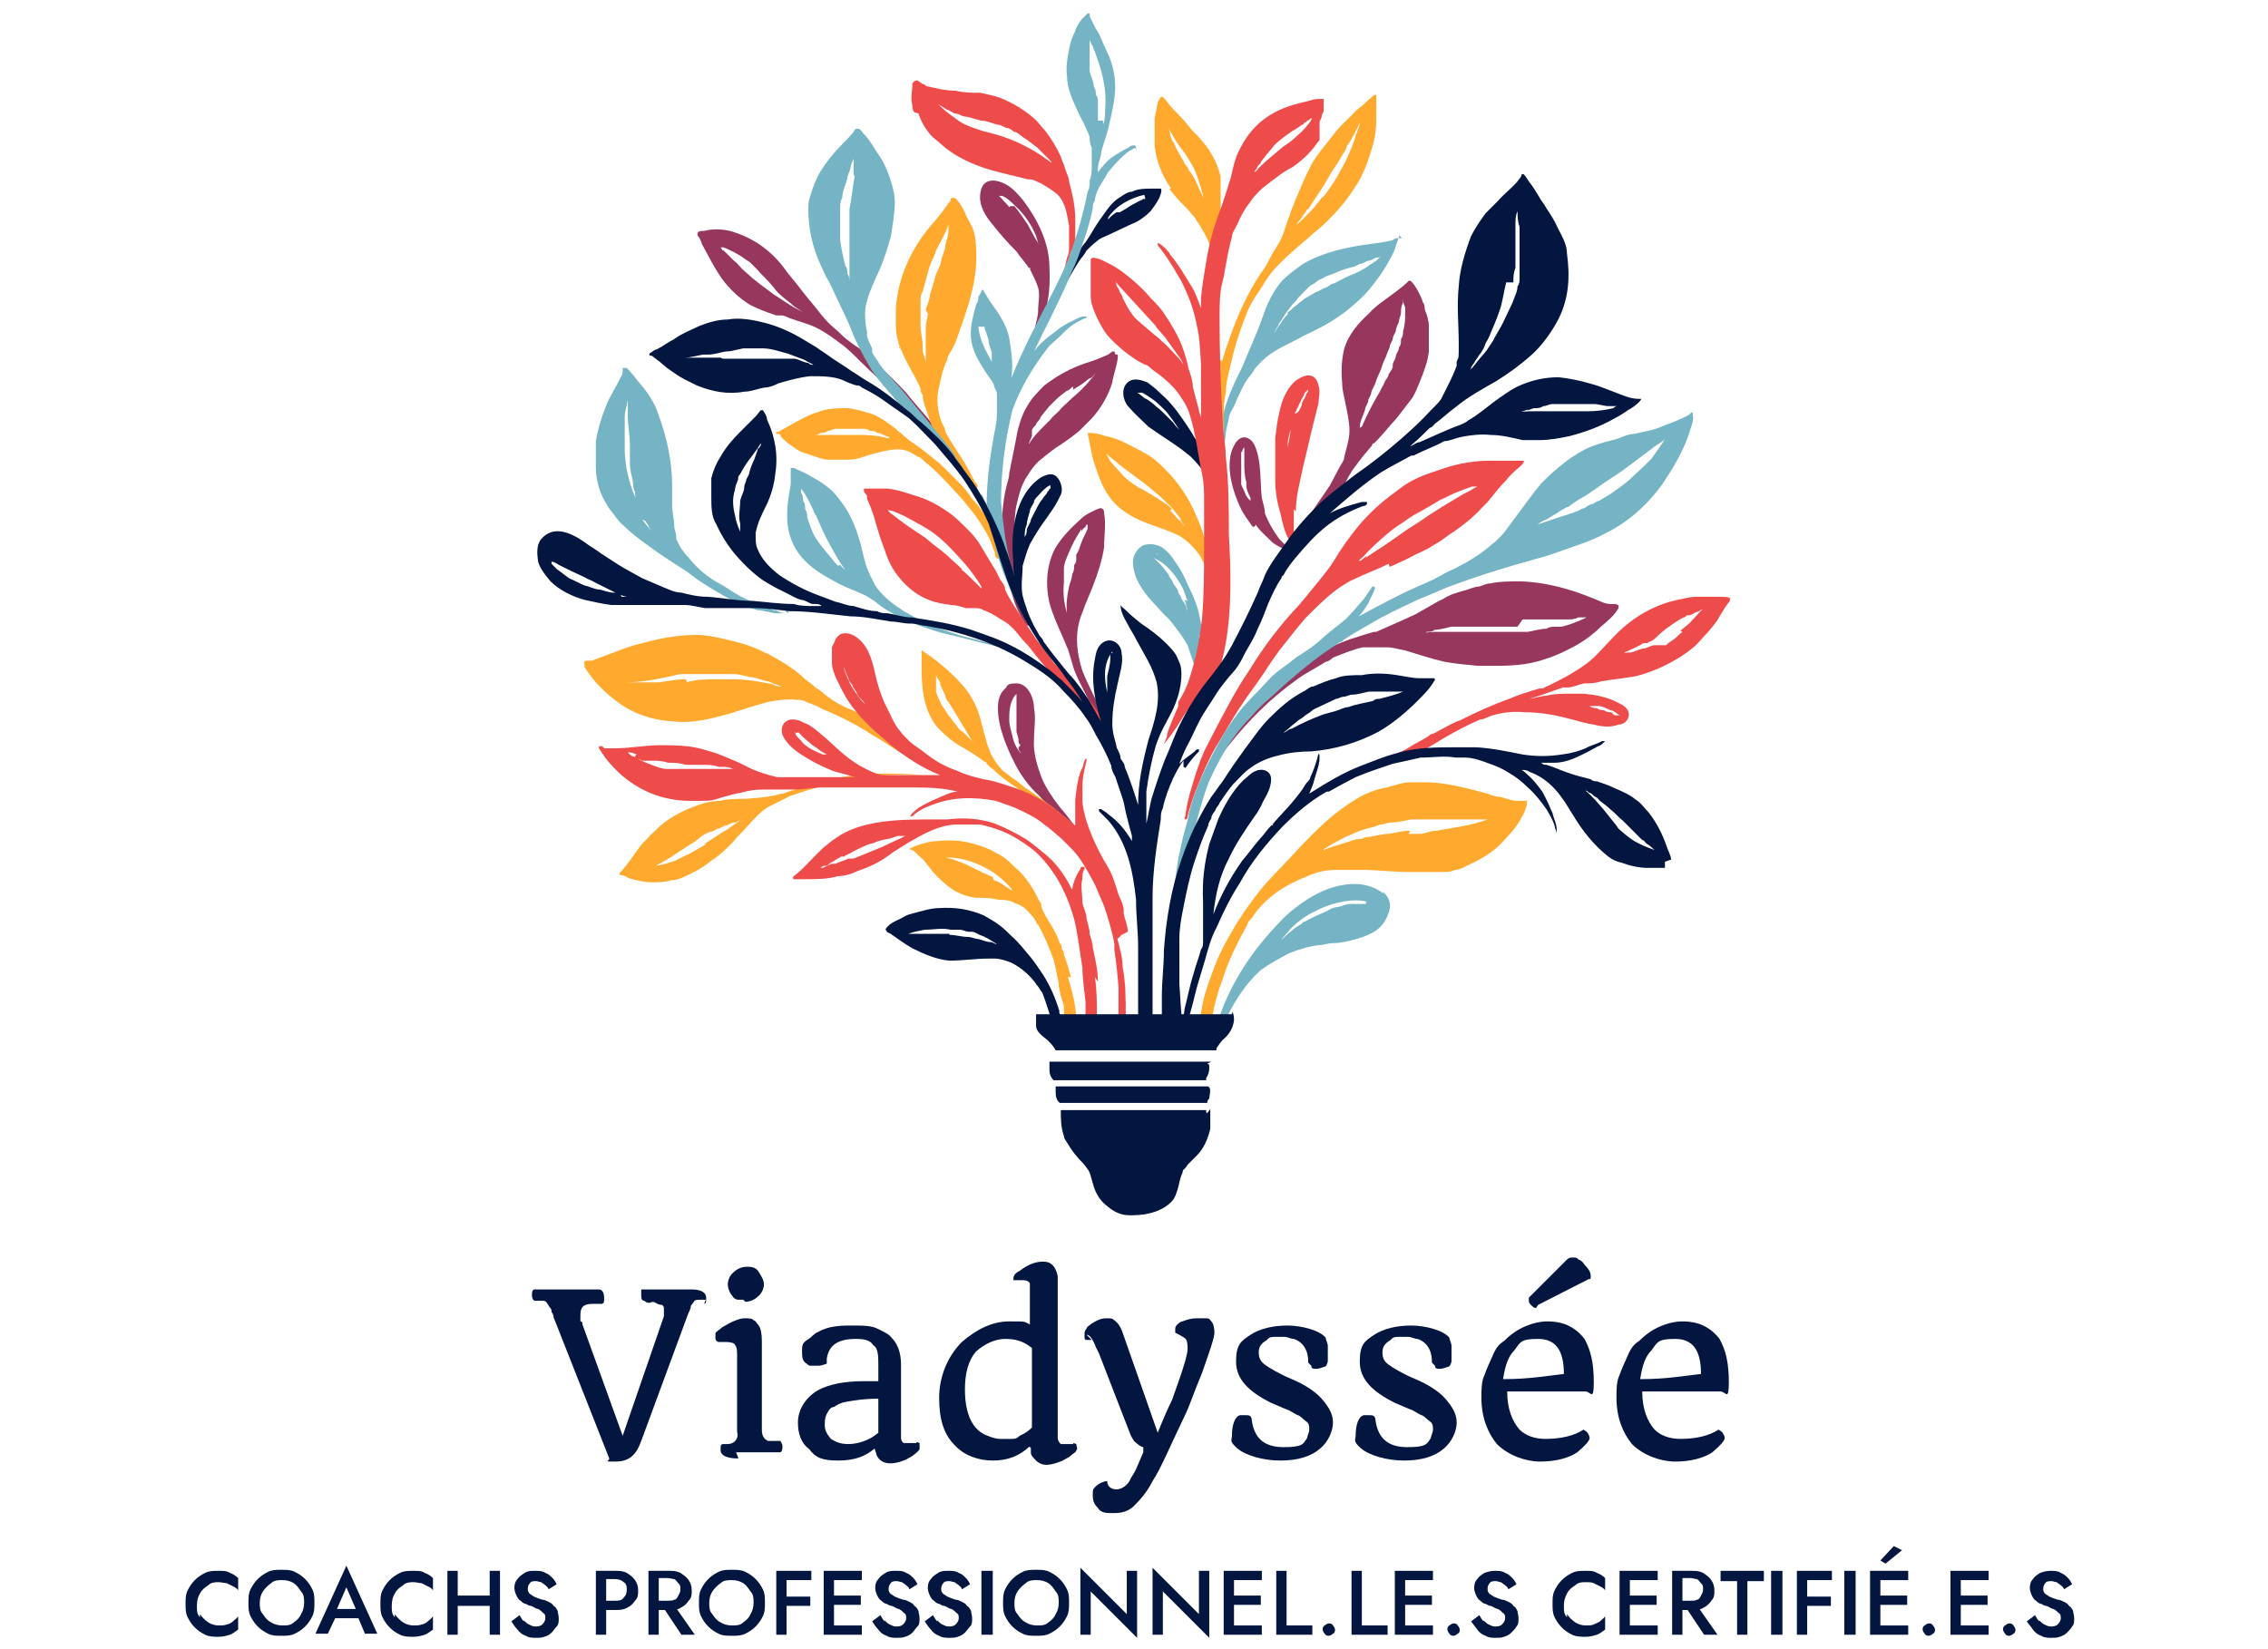 <?xml version="1.0" encoding="UTF-8"?>
<svg xmlns="http://www.w3.org/2000/svg" width="220" height="160" version="1.1" viewBox="0 0 220 160">
  <defs>
    <style>
      .cls-1 {
        fill: #97375d;
      }

      .cls-2 {
        fill: #ffaa2e;
      }

      .cls-3 {
        fill: #031640;
      }

      .cls-4 {
        fill: #031640;
      }

      .cls-5 {
        fill: #74b4c4;
      }

      .cls-6 {
        fill: #ee4c4b;
      }
    </style>
  </defs>
  <!-- Generator: Adobe Illustrator 28.7.0, SVG Export Plug-In . SVG Version: 1.2.0 Build 136)  -->
  <g>
    <g id="Layer_1">
      <g>
        <polygon class="cls-4" points="113.7 40.9 113.7 40.9 113.7 40.9 113.7 40.9"/>
        <path class="cls-4" d="M113.7,40.9h0c-.3-.3-.6-.6-1-1h0c-.2-.2-.5-.4-.7-.6-.2-.2-.5-.4-.8-.6-.2,0-.4-.3-.6-.4,0,0-.2-.2-.3-.2h0c.2,0,.4,0,.5,0,.4.2.8.5,1.1.7.4.3.8.7,1.2,1.1.5.6.9,1.2,1.3,1.8h0c-.2-.2-.4-.4-.6-.7M118.9,49c0-.5-.3-1-.4-1.4,0-.3-.3-.6-.5-1,0-.3-.2-.5-.3-.8-.5-1.2-1.1-2.3-1.8-3.3-.4-.7-.8-1.3-1.3-2-.6-.9-1.3-1.7-2.1-2.4-.4-.4-.8-.7-1.2-1-.5-.2-1.1-.4-1.6-.2-1.1.5-.8,2-.2,2.6.6.7,1.3,1.3,1.9,1.9,1.4,1,2.8,1.8,4.1,2.9,1,1,1.8,2.1,2.4,3.3,0,.4.3.7.4,1.1,0,0,0,.3,0,.4h0c0,.3,0,.8.3.8s.2-.9,0-1.1"/>
        <polyline class="cls-4" points="112.7 40 112.7 40 112.7 40 112.7 40"/>
        <path class="cls-4" d="M108.4,20.8h0"/>
        <path class="cls-4" d="M111.1,19.3s0,0-.2,0c0,0-.3.2-.4.2-.3.2-.6.3-.9.5s-.6.4-1,.6h-.3c-.3.2-.6.4-.8.7h0s0,0,0-.2c.8-1.2,2.2-1.9,3.5-2.2h0M110.3,21.5c.5-.3.9-.6,1.3-1,.3-.4.6-.8.8-1.2,0,0,.4-.8.2-1h-.9c-.6,0-1.3,0-1.9.3-.4,0-.8.3-1.1.5-.9.5-1.4,1.4-2,2.2-.5.7-.9,1.5-1.4,2.2-.3.3-.5.7-.8,1.1-.3.5-.6,1-.8,1.5h0c-.2.3-.3.6-.4.8,0,0-.2.3-.2.4-.2.4-.4.8-.6,1.3-.2.4-.3.7-.5,1.1v.3h0c.2,0,.2-.2.3-.3,0-.3.3-.5.4-.8.6-1.3,1.3-2.5,2-3.6.2-.3.5-.6.7-1,.3-.3.6-.6,1-.9.3-.3.7-.4,1.1-.6.6-.3,1.1-.5,1.7-.8s.7-.3,1.1-.5h0Z"/>
        <path class="cls-1" d="M77.9,31.1h0M70.1,24.3h0c0,0,0,0-.2-.3h.3c.7.3,1.3.6,1.9,1,.2.2.5.3.7.5s.4.4.7.7c.4.5.9.9,1.3,1.4.3.3.5.7.9,1,.4.4.9.7,1.3,1.1.3.2.6.4.9.6h0c-.5-.3-1-.5-1.4-.8-.5-.3-.9-.6-1.4-.9-.4-.3-.8-.6-1.2-.9-.3-.2-.6-.5-.9-.7-.3-.3-.7-.6-1-.9h0c-.3-.3-.5-.6-.8-.8l-.8-.8s0,0-.2-.2h0ZM92.7,44.4c-.5-.7-1-1.4-1.4-2.1-1-1.5-2.3-2.8-3.4-4.2-.8-.9-1.7-1.7-2.5-2.5-.5-.5-1.1-.9-1.6-1.4s-.6-.5-.9-.7c-.3-.2-.5-.4-.8-.6-.4-.3-.7-.7-1.1-1-1-.8-1.7-1.9-2.5-2.8-.5-.6-1-1.3-1.5-1.9-.2-.2-.3-.4-.5-.6h0c-.7-1-1.4-1.8-2.3-2.5-1-.8-2.3-1.4-3.4-1.7-.9-.2-1.7-.2-2.5,0-.3,0-.8,0-.6.5.2.2.3.5.4.8.6,1.1,1.2,2.3,1.9,3.3.8,1.1,1.8,2,2.8,2.6.8.4,1.6.7,2.5,1,.2,0,.3,0,.5,0,.3,0,.6.2.9.3.8.3,1.7.5,2.5.9,1,.5,1.9,1.2,2.7,1.8.6.5,1.1,1,1.6,1.5.9.9,1.8,1.7,2.6,2.5.7.7,1.3,1.3,2,2,.8.9,1.5,1.8,2.3,2.7.7,1,1.5,2,2.3,2.8,0,0,.2.2.3.3,0,0,.2.3.4.3h0c.3,0,.3-.4,0-.6-.2-.3-.5-.6-.7-.9h0Z"/>
        <path class="cls-1" d="M100.6,24.3h0"/>
        <path class="cls-1" d="M97.9,20.1h0c-.2-.3-.5-.5-.7-.8h0c0,0-.2-.2-.3-.3h0c0,0,.2,0,.3,0,.5.2.9.6,1.3,1,.9.8,1.6,1.9,2,2.9.2.6.3,1.2.4,1.8h0c0,0,0-.2,0-.4,0-.2,0-.4-.2-.6,0-.2-.2-.4-.3-.6-.2-.4-.5-.9-.7-1.3-.4-.6-.8-1.2-1.3-1.8h-.4ZM99.9,26.1c.3.6.6,1.2.8,1.8.2.7,0,1.5,0,2.2,0,.6-.2,1.1-.3,1.7,0,.2,0,.5-.2.7,0,0,0,.3,0,.4h0c.2,0,.4,0,.4-.3,0-.3.2-.6.2-.9.9-1.8,1.1-3.7,1-5.7,0-2.4-1.1-4.6-2.5-6.5-.5-.6-1-1.2-1.7-1.6-1.1-.6-2.3-.6-2.5.8-.2,1.2.5,2.3,1.2,3.1.7.9,1.5,1.8,2.3,2.6.4.6.9,1.1,1.2,1.6h.2Z"/>
        <polygon class="cls-1" points="97.9 20.1 97.9 20.1 97.9 20.1 97.9 20.1"/>
        <path class="cls-1" d="M97.2,19.3h0Z"/>
        <polyline class="cls-1" points="105.6 36.7 105.6 36.7 105.6 36.8 105.6 36.7"/>
        <path class="cls-1" d="M104.1,37.8c.3-.2.5-.3.8-.5s.5-.4.8-.6c.2,0,.3-.2.5-.4,0,0,0,0,.2-.2h0c-.2.2-.4.5-.6.7h0c-.3.4-.6.7-1,1.1-.3.3-.7.6-1.1,1-.3.3-.7.6-1,1-.3.3-.6.5-.8.8h0c-.2.2-.3.3-.5.5-.6.6-1.2,1.2-1.6,1.9h0c0-.2.2-.5.3-.8,0,0,0-.2,0-.3v-.2c0-.2.2-.4.4-.6,0-.2.3-.4.4-.6,0-.2.3-.4.4-.6h0c.2-.2.3-.4.5-.6.2-.2.3-.3.5-.5.4-.4.8-.7,1.2-1,.2,0,.4-.3.6-.4h0v.3ZM108.1,34.1h-.2c0,0-.3.2-.4.3-.7.3-1.4.6-2.1.8-1.5.5-2.8,1.2-4.1,2.2-.6.6-1.2,1.2-1.6,1.9-.7,1.1-1,2.4-1.2,3.6-.2,1-.4,2-.6,3,0,.5-.2.9-.3,1.4-.3,1.3-.4,2.5-.4,3.8,0,2.5.4,4.9,1.2,7.3.2.6.5,1.2.8,1.7.2.2.2.5.5.6h.2c0-.2,0-.4,0-.5s0-.3-.2-.4c-.3-.6-.5-1.1-.6-1.7-.2-.9-.4-1.7-.5-2.5v-1c0-.9-.2-1.9-.2-2.7s0-2.3.3-3.3c.2-.9.5-1.8,1-2.5.3-.5.6-.9,1-1.3.2-.2.4-.3.6-.5.5-.4,1-.8,1.5-1.1.6-.4,1.3-.9,1.9-1.4.4-.4.8-.8,1.2-1.2.9-1,1.6-2.2,2-3.5,0-.4.7-2.4.5-2.7h-.2Z"/>
        <polyline class="cls-1" points="106.4 36.1 106.4 36.1 106.4 36.1 106.4 36.1 106.4 36.1"/>
        <path class="cls-1" d="M104.9,51.6c0-.2.3-.4.4-.5,0,0,0-.2.2-.2h0c0,0,0,.3,0,.4-.2.5-.5,1-.7,1.6s-.2.6-.4.9c0,0,0,.2,0,.4,0,.2,0,.4-.2.6h0c0,.3,0,.6-.2.9h0c0,.4-.2.8-.3,1.2-.2.9-.3,1.8-.2,2.6h0c0,0,0,0,0,0-.3-1-.4-2-.3-3v-.3c0-.3,0-.6,0-.8v-.2c0-.5.2-.9.4-1.4.2-.5.4-.9.6-1.3.2-.4.5-.8.7-1.2h0v.4ZM103.6,59.9h0M103.8,55.9h0M107.5,70.9c-.6-2.1-1.7-3.8-2.5-5.8-.6-1.9-.8-3.8,0-5.7.3-.9.7-1.7,1-2.5.5-1.3.9-2.5,1.1-3.8,0-1.1.2-2.3,0-3.3,0-.2,0-.4-.3-.5h0c-.2,0-.6.2-.8.3-.4.2-.8.4-1.1.7-1,.9-2,1.9-2.6,3-.8,1.6-.9,3.5-.5,5.2.3,1.1.8,2.2,1.2,3.1s.4,1,.6,1.4c.2.7.4,1.3.6,2,.6,1.5,1.4,2.8,2.1,4.3.3.6.6,1.2.8,1.8.2.5.4.9.6,1.4,0,0,0,.3.2.4h.2c.2,0,.3-.2.2-.4,0-.5-.3-1-.4-1.5h0Z"/>
        <path class="cls-1" d="M104.1,54.8h0"/>
        <polyline class="cls-1" points="103.8 55.9 103.8 55.9 103.8 55.9 103.8 55.9"/>
        <path class="cls-1" d="M103.9,55.8h0"/>
        <polygon class="cls-1" points="104.1 55 104.1 55 104.1 55 104.1 55"/>
        <polygon class="cls-1" points="104.1 54.8 104.1 54.8 104.1 54.8 104.1 54.8"/>
        <path class="cls-1" d="M104.1,54.8h0Z"/>
        <path class="cls-1" d="M120.5,43.9c0-.2,0-.3.2-.5h0c0,.5,0,1,0,1.4,0,.7,0,1.3.2,2v.3h0c0,.4.2.8.4,1.2,0,0,0,.2,0,.3h0c-.2-.2-.4-.4-.5-.7s-.3-.6-.4-.9h0v-.8h0v-.5h0v-1.1q0-.1,0,0c0,.3,0,0,0,0h0v-.8M121.8,50.9c.4.6,1,1.1,1.5,1.6.3.3.7.5,1.1.7,0,0,.3.2.4.2h0c.2,0,.3-.3,0-.4-.2-.2-.5-.5-.7-.7-.6-.8-1.1-1.7-1.4-2.5,0-.5-.2-1-.3-1.5-.2-1.7,0-3.5-.7-5.1-.4-.8-1.2-1.1-1.8-.3-.2.3-.4.7-.5,1.1-.4,1.7.2,3.7.9,5.2.3.7.8,1.3,1.2,1.9h.2Z"/>
        <polyline class="cls-1" points="120.2 45.5 120.2 45.5 120.2 45.5 120.2 45.5"/>
        <path class="cls-1" d="M134.7,34.1h0"/>
        <path class="cls-1" d="M135.8,30h0"/>
        <path class="cls-1" d="M131.9,41.5c0-.6.3-1.1.5-1.7,0-.3.2-.5.3-.8,0-.3.2-.5.3-.8,0-.3.3-.7.4-1s.2-.6.4-1c.2-.4.3-.9.5-1.3.2-.4.3-.8.5-1.2,0-.3.2-.5.3-.8,0-.3.2-.5.3-.8h0c0-.3.2-.6.3-.9,0-.3.2-.6.2-.9h0c0-.3,0-.6.2-.9v-.6h0c0,.3,0,.6.2,1v.6c0,.6,0,1.1-.2,1.7,0,.3,0,.5-.2.8,0,.3,0,.6-.2.8,0,.3-.2.5-.3.8,0,.3-.2.5-.3.8v.2h0c0,.3-.2.5-.4.8,0,.3-.3.5-.4.8s-.3.5-.4.8c-.7,1.2-1.3,2.3-1.8,3.5h0M125.5,52.8c0,0,.2,0,.3,0,.2-.2.3-.4.5-.5.6-.7,1.3-1.5,1.9-2.3.5-.7,1-1.3,1.4-2,0,0,0,0,.2,0,.2-.3.3-.5.5-.8.4-.7.7-1.4,1.2-2,.5-.7,1-1.3,1.6-2,0,0,0-.2.2-.2.6-.6,1.2-1.3,1.7-1.9.4-.4.7-.8,1-1.2s.7-.9,1-1.3c.3-.5.5-1,.7-1.5.4-1,.8-2,.9-3v-2.5c0-.5-.2-1.1-.4-1.6,0-.2,0-.5-.2-.7,0-.3-1.1-2.5-1.4-2h0c-.4.4-.8.7-1.2,1-.9.7-1.9,1.3-2.6,2.1-1.1,1-2,2.1-2.4,3.4-.3,1.2-.3,2.4-.2,3.5,0,.6.2,1.2.3,1.8.2.9.4,1.9.4,2.7s-.3,1.7-.5,2.5c0,.4-.3.7-.5,1.1-.3.6-.6,1.1-.9,1.7-.9,1.3-1.7,2.5-2.6,3.8-.2.3-.4.5-.6.8,0,.2-.4.5-.2.7h.2,0Z"/>
        <path class="cls-1" d="M98.8,72.5c0,.2,0,.3.2.5,0,0,0,.2.2.4,0-.2-.3-.4-.4-.6-.3-.4-.5-.9-.6-1.4s-.3-1-.3-1.5c0-.7,0-1.5.4-2.2,0,0,.2-.3.3-.4h0v.2c0,.3,0,.6,0,.8h0v1c0,.3,0,.7,0,1,0,.2,0,.4,0,.6,0,.3.2.6.2.9s0,.3.2.5M104.6,80.6c-.6-.8-1.1-1.5-1.8-2.3-.7-.9-1.3-1.8-1.7-2.7-.5-1.3-.9-2.6-.8-3.9,0-1,.2-2,0-3,0-1-.6-2.4-1.7-2.4s-.8.3-1.2.6c-.5.5-.6,1.2-.6,1.8,0,1.8.8,3.7,1.6,5.3.6,1.2,1.4,2.3,2.4,3.2.6.7,1.3,1.4,2,2.1.5.6.9,1.2,1.4,1.7.3.4.6.7.9,1.1h.2c0,0,.2,0,0-.3-.2-.4-.5-.8-.8-1.2"/>
        <path class="cls-1" d="M147.7,60.1h1.8c.6,0,1.2,0,1.7,0h.8c.4,0,.7,0,1.1-.2.2,0,.4,0,.5,0h.3c-.8.4-1.6.7-2.4.9-.2,0-.4,0-.6,0-.3,0-.6,0-.9.2h0c-.6,0-1.2.2-1.8.3h-8.6c-.6,0-1.2,0-1.8.2h-.2,0c.3,0,.6,0,.8-.2.3,0,.5,0,.8-.2.5,0,1.1-.2,1.6-.3h.6c.5,0,1,0,1.5,0h4.3M157,58.6h-.8c-.6,0-1.2-.4-1.8-.6-2.2-.9-4.5-1.5-6.8-1.6-1,0-2.1,0-3,.2-.4,0-.8.2-1.1.3-.5,0-1,.3-1.5.4-.7.2-1.4.4-2,.8l-.6.3c-.7.4-1.4.8-2.1,1.2-.4.2-.7.3-1.1.5-.9.4-1.8.8-2.7,1.2h-.2c-.8.2-1.6.5-2.3.7-1.1.4-2.1.8-3,1.4-1,.5-2,1-2.8,1.7-1.7,1.2-3,2.7-4.3,4.3-.9,1.1-1.8,2.1-2.5,3.1-.5.7-.9,1.4-1.2,2.1,0,.2-.2.4,0,.5h0c0,0,0,0,0,0,.2,0,.3-.3.4-.4,0-.2.2-.3.3-.5.3-.7.8-1.3,1.3-1.9,1.9-2.4,4-4.5,6.5-6.3.9-.7,2-1.2,2.9-1.8.2,0,.5-.2.7-.4,1-.4,2-.8,2.9-1,.2,0,.4,0,.6,0h1.7c.6,0,1.2.2,1.8.3h0c1.3.4,2.5.8,3.8,1.1,1.1.2,2.2.3,3.3.4h1c1.9,0,3.7,0,5.6-.7,1-.3,2-.8,2.9-1.3.9-.5,1.8-1.2,2.5-1.9.6-.5,1.2-1,1.6-1.7,0,0,0-.2,0-.3h-.3Z"/>
        <path class="cls-1" d="M148.5,60.9h0Z"/>
        <path class="cls-5" d="M133.6,25.2h0s-.2.2-.3.2c-.2.2-.5.3-.7.5-.5.3-1,.6-1.6.8-.5.2-1,.5-1.6.8-.3,0-.5.3-.8.4s-.6.3-.8.4c-.2,0-.4.2-.6.3h0c-.3.2-.6.3-.8.5-.3.2-.6.5-.9.7-.2.2-.4.4-.6.5h0s0,0,0,.2h0c-.3.3-.5.6-.7.9-.2.3-.5.7-.7,1h0c.2-.3.3-.6.5-.8,0-.2.3-.5.4-.7.3-.5.6-.9,1-1.4,0,0,.3-.3.4-.4,0-.2.3-.3.4-.5h0c.2-.2.4-.4.6-.6.2-.2.4-.4.7-.5.2-.2.5-.4.8-.5.3-.2.6-.3.9-.4s.7-.3,1-.4.6-.2,1-.3c.2,0,.5-.2.7-.3.3,0,.5-.2.8-.3.3,0,.5-.2.8-.3.2,0,.3,0,.5-.2h0c0,0-.4.4-.4.4ZM136,23.1h-.3c-.2,0-.4,0-.6.2-.8.2-1.6.3-2.4.4-2.2.3-4.4.8-6.3,1.9-.7.5-1.4,1-2,1.6-.9,1-1.5,2.3-1.9,3.5-.6,1.7-1.3,3.2-2,4.9h0c-.8,1.6-1.5,3.1-1.9,4.8-.3,1.6-.6,3.2-.6,4.8s.2,2.5.3,3.8c0,.3,0,.7,0,1,0,.2,0,.4.2.4h0c0,0,.2-.2.2-.3,0-1-.2-2.1-.2-3v-1.2c0-1.3.2-2.5.4-3.7,0-.5.2-1.1.3-1.6,0-.4.3-.8.5-1.2.4-.9.8-1.9,1.3-2.6.2-.3.5-.6.7-1,.5-.6,1-1.1,1.6-1.5,1-.7,2.1-1.1,3.1-1.7,1.3-.6,2.5-1.2,3.6-2,.5-.3.9-.7,1.4-1.1.7-.6,1.3-1.2,1.8-1.9.9-1.1,1.6-2.3,2.1-3.4,0-.2.5-1.3.4-1.4"/>
        <polygon class="cls-5" points="127.2 28.7 127.2 28.7 127.3 28.7 127.2 28.7"/>
        <polyline class="cls-5" points="127.2 28.7 127.2 28.7 127.2 28.7 127.2 28.7"/>
        <polyline class="cls-5" points="133.6 25.2 133.6 25.2 133.6 25.2"/>
        <polyline class="cls-5" points="133.5 25.1 133.5 25.1 133.5 25.1"/>
        <path class="cls-5" d="M115.5,60.2h0c0-.2,0-.4-.2-.6,0-.2,0-.3-.2-.5,0-.4-.3-.7-.5-1,0-.2-.2-.4-.3-.6,0-.3-.3-.6-.5-.9h0c0-.2-.3-.5-.4-.7h0c0-.2-.2-.3-.3-.5-.2-.2-.3-.4-.5-.6-.2-.2-.4-.4-.6-.6,0,0-.2-.2-.3-.3h0c0-.2,0,0,0,0v-.2h.2s0,0,.2,0c.2,0,.3.2.4.3.3.2.5.5.8.7.2.2.3.3.5.5,0,.2.3.4.4.5.3.4.5.9.7,1.3h0c.2.4.3.7.4,1.1,0,.3.2.7.3,1,0,0,0,.3,0,.4,0,0,0,.3,0,.4v.2h0ZM116.7,61.8c0-.6-.2-1.2-.3-1.8-.2-1.2-.7-2.3-1.2-3.3-.2-.5-.5-1.1-.8-1.6-.5-.7-.9-1.5-1.7-2-.5-.3-1.2-.4-1.8-.2-.6.3-1,1-1,1.6,0,1.5.9,2.8,1.9,3.9.4.4.8.9,1.2,1.3.5.4.8.9,1.2,1.4.4.5.7,1,1,1.5.2.6.4,1.2.6,1.8.3,1.1.2,2.2,0,3.2,0,.4-.3.7-.4,1.1,0,.2,0,.3-.2.5,0,.2,0,.5.3.5h0c.3,0,.4-.2.5-.4,0-.3.2-.5.3-.8,0-.3.2-.5.2-.8s0-.9,0-1.3c0-1,.2-2,0-3,0-.6,0-1.2-.2-1.8h0l.3.2Z"/>
        <polygon class="cls-5" points="113.9 55.9 113.9 55.9 113.9 55.9 113.9 55.9"/>
        <path class="cls-2" d="M113.3,11.8v-.2.2M113.7,13.7c0-.2-.2-.5-.2-.7,0-.3-.2-.6-.3-1,0,.2.2.5.3.7.3.5.6,1.1,1,1.6.5.6.9,1.3,1.3,2,.5,1.1.8,2.3,1.1,3.4v.3c0,0,0-.2,0-.3h0c0-.3-.2-.6-.4-1-.2-.4-.3-.7-.5-1.1h0c-.2-.4-.4-.8-.7-1.1,0-.2-.2-.4-.4-.6,0-.2-.2-.4-.3-.6-.2-.4-.4-.7-.6-1.1,0-.2-.2-.4-.3-.6M113.5,18.4c.5.7,1.1,1.3,1.7,1.9.2.2.4.5.6.7,0,0,.2.2.2.3.7,1,1.3,2.1,1.6,3.2,0,.2,0,.4,0,.6v3c0,.7,0,1.4-.2,2.1v.9c0,.2,0,.4.2.5h0c0,0,.2,0,.3-.3v-.9c0-.5,0-1.1.2-1.6,0-.8.2-1.6.3-2.4v-1.9h0c0-.3,0-.6,0-1v-3.9h0v-2.5c-.3-1.2-.9-2.4-1.7-3.3-.3-.4-.7-.8-1.1-1.2-.4-.5-.8-1-1.3-1.5-.3-.3-.7-.7-1-1.1,0,0-.4-.6-.6-.6h0s-.2,0-.2.2c-.2.2-.2.5-.3.8,0,.4-.2.8-.2,1.2,0,.9,0,1.8,0,2.6.2,1.5.7,2.8,1.6,4.1h-.2Z"/>
        <polyline class="cls-2" points="115.7 17.7 115.7 17.7 115.7 17.7 115.7 17.7"/>
        <path class="cls-2" d="M126.3,21.1c0-.2.3-.4.4-.6,0,0,0-.2.2-.2h0c.5-.8,1-1.5,1.5-2.3h0c.4-.7.8-1.4,1.3-2.1.3-.5.6-1,.9-1.5h0c0,0,0-.3.2-.4.4-.7.8-1.4,1.1-2.1h0c0,.3-.2.7-.3,1-.4,1.3-.9,2.5-1.6,3.7-.4.8-.9,1.5-1.4,2.2,0,0-.2.3-.4.4-.2.3-.5.6-.7.9-.5.5-1,1.1-1.5,1.5l-.2.2h0c0-.2.3-.4.4-.6M118.2,35.1c0,.2,0,.3,0,.5h0v.4c0,.3-.3.7,0,1,0,.9,0,1.9,0,2.7v3c0,.2,0,.4.2.4h0c.2,0,.3-.3.3-.5v-1h0v-1.3h0c0-.7,0-1.4.2-2.1,0-.9.2-1.7.4-2.5.4-1.8.9-3.5,1.6-5.2.2-.6.5-1.1.8-1.6.2-.3.4-.6.6-.9.3-.5.6-1,1-1.5.3-.4.7-.8,1.1-1.2.8-.8,1.8-1.6,2.6-2.3.5-.5,1.1-.9,1.6-1.4s1-1,1.5-1.6c.6-.7,1.2-1.6,1.7-2.4.6-1.1,1-2.2,1.3-3.3.3-.9.4-1.9.4-2.7v-1.4c0,0,0-1,0-1h-.2c-.3.3-.7.6-1.1,1-.4.3-.8.6-1.1,1-.6.6-1.2,1.1-1.7,1.8-.7.9-1.5,1.8-2.1,2.8-.8,1.5-1.4,3-2,4.5-.2.6-.4,1.1-.6,1.7-.2.7-.5,1.4-.9,2s-.7,1.2-1,1.8c-1.4,1.9-2.4,4-3.2,6.1-.4,1.1-.8,2.2-1.1,3.3h0v-.3Z"/>
        <path class="cls-2" d="M128.3,18h0"/>
        <polyline class="cls-2" points="89.7 32.3 89.7 32.3 89.7 32.3 89.7 32.3"/>
        <path class="cls-2" d="M89.7,32.3h0"/>
        <polyline class="cls-2" points="90.3 26.6 90.3 26.6 90.3 26.6 90.3 26.6"/>
        <path class="cls-2" d="M90,30.4c0,.4-.2.9-.2,1.4v.3h0v3.2h0c0-.5-.2-.8-.3-1.2v-.5c0-.7-.2-1.3-.2-2v-1.7c0-.3,0-.5,0-.8,0-.3,0-.5.2-.8.2-.7.4-1.5.6-2.2h0c0-.2.2-.4.2-.6.2-.4.4-.8.5-1.2.4-.8.9-1.6,1.2-2.5,0,.2,0,.4,0,.6,0,.5-.2.9-.3,1.4,0,.5-.3,1-.4,1.4,0,.5-.3.9-.5,1.4-.2.7-.4,1.4-.6,2,0,.5-.3,1-.4,1.5M87.3,33.6c.5,1.5,1.4,2.7,2,4.1,0,.2,0,.4.2.6,0,.6.3,1.3.5,1.9.3.9.6,1.9,1.2,2.6.7,1,1.3,1.9,2.1,2.8.3.4.5.8.8,1.2.2.2.2.5.5.6h0c.3,0,.3-.4,0-.6-.3-.5-.5-1-.8-1.5-.7-1.2-1.5-2.3-2.1-3.4,0-.3-.2-.6-.3-.8-.5-1.2-.6-2.5-.3-3.6.2-.9.4-1.9.8-2.6,0-.4.3-.7.5-1.1.2-.4.4-.8.5-1.2.9-2.5,1.8-5,1.8-7.6s-.3-2.8-1-4.1c0-.2-.7-1.5-1.1-1.7h-.2c0,0-.2,0-.2.2,0,0,0,.2-.2.3-.5.8-1.2,1.6-1.8,2.3-1.9,2.3-3.1,5-3.3,7.9,0,.6,0,1.1,0,1.7,0,.8.2,1.6.5,2.4l-.2-.3Z"/>
        <path class="cls-2" d="M113.1,48.9h0"/>
        <path class="cls-2" d="M113.7,49.4h0c-.2-.2-.4-.4-.6-.5-.3-.2-.6-.4-.9-.6h0c-.5-.3-1-.6-1.5-.9-.2,0-.5-.3-.7-.4-.3-.2-.7-.5-1-.8s-.6-.7-1-1.1c-.3-.3-.5-.7-.7-1.1h0c.4.4.9.7,1.3,1.1.9.7,1.9,1.4,2.8,2.1.2.2.5.4.7.6.5.4.9.8,1.4,1.3h0c0,0,.2.2.3.3.2.3.5.6.7.9,0,.3.3.5.4.8-.2-.3-.4-.6-.7-.8h0c-.2-.3-.5-.5-.7-.8h0ZM113.7,48.9h0M118,59.5v1.5c0,.4-.4.8,0,1.2h.2c.2,0,.4-.2.4-.4s.2-.4.2-.6c.2-.8.2-1.6,0-2.3,0-.6-.2-1.1-.3-1.7v-.4h0c0,0,.2-.3,0-.4,0-.2-.3-.5-.4-.7,0-.2,0-.3-.2-.5-.3-.8-.6-1.6-.9-2.5h0c-.3-.9-.5-1.7-.9-2.5-.9-2.3-2.4-4.2-4.2-5.7-1-.7-2.1-1.2-3.1-1.7-.5-.2-1-.4-1.6-.5-.5-.2-1-.3-1.6-.3h0c-.2,0,0,.3,0,.5.2.9.3,1.8.6,2.6.8,2.5,1.6,4,4,5.2,1.2.6,2.5.9,3.8,1.5,1,.4,1.8,1.3,2.4,2.1.9,1.7,1.5,3.5,1.7,5.4h0Z"/>
        <path class="cls-2" d="M78.1,42.2h.8c.2,0,.5,0,.7-.2.2,0,.5,0,.7-.2.3,0,.6-.2.8-.2.3,0,.6,0,.9,0h.8c.3,0,.5,0,.8,0,.3,0,.5,0,.8.2.2,0,.5,0,.7.2.3,0,.6.2.8.3,0,0,.3,0,.4.2h-.2c-.8-.2-1.6-.3-2.4-.3s-1.3,0-2,0c-1.2,0-2.5,0-3.6,0h0ZM75.7,42.2c0,.2.3.4.5.6.2.2.5.4.8.6.4.3.8.5,1.2.6.7.2,1.3.5,2,.6h2.1c.9,0,1.7-.4,2.5-.6.8-.2,1.5-.4,2.3-.4s1.3.3,1.9.7c.2,0,.4.2.6.4,1.4,1.1,2.6,2.5,3.8,3.8.4.5.8,1,1.2,1.5.5.7,1,1.5,1.4,2.3.2.4.3.9.5,1.3,0,.2,0,.5.3.6,0,0,.2,0,.3,0,.2,0,.3,0,.3-.3,0-.3,0-.5-.2-.7-.2-.5-.4-.9-.6-1.4-.6-1.2-1.3-2.3-2.2-3.3,0,0-.2-.2-.3-.4-.4-.6-.9-1.1-1.4-1.6s-.8-.8-1.2-1.2c-.4-.4-.8-.7-1.3-1.1-.6-.5-1.3-1-1.9-1.4-.4-.3-.8-.7-1.2-1-.3-.3-.6-.5-.9-.7-.5-.4-1.2-.8-1.8-1-.7-.2-1.4-.4-2.1-.5-1,0-2.1,0-3,.4-.8.2-1.4.6-2.2,1-.5.3-1.1.6-1.6.9,0,0,0,0-.2,0v.2h.3Z"/>
        <polygon class="cls-2" points="78 42.2 78 42.2 78 42.2 78 42.2"/>
        <path class="cls-2" d="M93.2,70.9c-.2-.2-.3-.3-.4-.5-.3-.3-.5-.7-.8-1-.2-.4-.5-.7-.7-1.1s-.4-.8-.5-1.2v-.4h0v-.2c0-.2,0-.5,0-.7v-.4c0,.3.3.6.4.8v.2c.2.4.3.7.5,1.1,0,.3.3.6.5.9.4.7.8,1.3,1.2,2,.3.5.6,1,.9,1.5l-.4-.4-.5-.5h0ZM104.9,81c-.5-.7-1-1.3-1.7-1.8-.8-.7-1.6-1.3-2.5-1.9-.4-.3-.8-.6-1.3-.9h0c-.2-.2-.4-.3-.6-.5-.2-.2-.5-.3-.7-.5-.3-.2-.5-.4-.8-.6-.5-.5-.9-1.1-1.2-1.7-.2-.5-.4-1-.5-1.5-.3-1-.5-2-.8-2.8-.4-.9-.9-1.8-1.6-2.5-.4-.5-.9-.9-1.3-1.3-.7-.6-1.4-1.2-2.2-1.7,0,0-.2-.2-.3-.2h0s0,0,0,.2v.5c0,.4,0,.8,0,1.1,0,1.9.2,3.9,1.4,5.5.6.7,1.4,1.4,2.2,1.9.9.5,1.7,1,2.5,1.6,0,0,.2,0,.2.2.2.2.4.4.6.5,1,1,2.3,1.8,3.3,2.5.7.4,1.4.8,2,1.3.3.2.7.5,1,.7s.7.5.9.7c.4.4.8.7,1.2,1.1,0,0,.2.3.4.4h.2q0,0,0,0v-.2c0-.2-.2-.3-.2-.4h-.3Z"/>
        <path class="cls-2" d="M91,66.4h0Z"/>
        <path class="cls-2" d="M96.3,85.1c-.4-.2-.7-.3-1.1-.5-.3-.2-.7-.3-1-.5-.4-.2-.8-.4-1.2-.5h0c-.4-.2-.8-.3-1.3-.4-.2,0-.3,0-.5,0h-.2,1c1.5,0,3,.6,4.3,1.4.7.5,1.3,1,1.8,1.6,0,0,0,.2.2.3-.3-.2-.6-.4-.9-.6s-.6-.4-1-.5M103.9,94.9c-.2-.8-.4-1.5-.7-2.3,0-.2,0-.3-.2-.5,0-.2,0-.4-.2-.6-.3-.9-.8-1.7-1.3-2.5-.2-.4-.4-.7-.5-1.1,0-.2,0-.3-.2-.5-.6-1.3-1.4-2.5-2.4-3.3-.5-.5-1-1-1.7-1.3-.8-.5-1.7-.8-2.5-1-1.1-.3-2.3-.3-3.3-.2-.6,0-1.3.2-1.9.4,0,0-.6.2-.8.4,0,0,0,0,0,0h0q0,0,0,0c.3,0,.6.3.8.5.3.3.6.5.8.8.2.3.5.6.7.9,1.3,1.4,2.4,2.3,4.2,2.5.7,0,1.4,0,2.2.2.4,0,.9,0,1.3.2s.8.3,1.2.6c.4.4.8.8,1.1,1.3,0,0,0,.2.2.3.6,1.1,1.1,2.3,1.5,3.4.2.7.3,1.5.5,2.3,0,.7.3,1.5.5,2.2,0,.6,0,1.1.2,1.7,0,.2,0,.5,0,.7s.3.4.5.4.4,0,.5-.4,0-.6,0-.9c0-1.5-.4-2.9-.8-4.3h.3Z"/>
        <path class="cls-2" d="M93,83.7h0Z"/>
        <path class="cls-2" d="M93,83.7h0Z"/>
        <polygon class="cls-2" points="93 83.7 93 83.7 93 83.7 93 83.7"/>
        <path class="cls-2" d="M68.5,81.9h0c-.5.3-.9.5-1.4.8,0,0-.3.2-.4.2-.4.2-.8.4-1.2.6-.6.2-1.2.4-1.9.5h-.2s.2,0,.2,0c.8-.4,1.6-.9,2.3-1.4.4-.2.7-.5,1.1-.7.4-.2.7-.5,1.1-.8.3-.2.5-.3.8-.4.2,0,.5-.2.7-.3.2,0,.5-.2.7-.3.3,0,.5-.2.8-.3h.3c.2-.2.4-.2.6-.3-.2,0-.3.2-.5.3-.3.2-.7.5-1,.7-.7.4-1.4.9-2.2,1.4h.2ZM66.5,65.9c-.9,0-1.8.2-2.6.3h-2.4c-.2,0-.5,0-.7,0h-.3.2c1.8,0,3.5-.4,5.3-.8h.4c.5,0,1.1,0,1.6,0h1.6c.5,0,1.1,0,1.6,0,.5,0,1.1.2,1.6.3.5,0,1.1.3,1.6.4.3,0,.5.2.8.3.2,0,.5.2.7.2-.3,0-.6,0-.9-.2-1.4-.3-2.6-.5-4-.5h-1.3c-1.1,0-2.2,0-3.1.3h0v-.2ZM75.9,66.6h-.4.4M92.4,75.8c0,0,.4,0,.7,0,.5,0,1,.2,1.1,0,.2-.5-1.2-.5-1.5-.6h-.2c.3,0,.4-.4,0-.5-.8-.3-1.6-.6-2.4-1.1-1.7-1.1-3.3-2.3-5-3.3-.3-.2-.5-.4-.8-.5,0,0-.2,0-.3-.2h0c-.4-.3-.9-.5-1.3-.7-1.1-.4-2.1-1-2.9-1.7-.2-.2-.4-.3-.7-.5-.3-.3-.6-.5-1-.8-.6-.6-1.3-1.1-2.1-1.6-.5-.3-1-.6-1.6-.9-.5-.2-1-.5-1.6-.7-.8-.3-1.7-.5-2.5-.7-.9-.2-1.8-.4-2.7-.4-1.8,0-3.5.3-5.3.8-.9.2-1.7.5-2.5.8-.8.3-1.6.6-2.4.9h-.4c-.2,0-.4,0-.3.3v.3c.6,1,1.4,1.9,2.2,2.6.6.5,1.2,1,1.9,1.4,1.4.8,2.9,1.2,4.6,1.3,1.9.2,3.7-.3,5.5-.8,1.2-.4,2.5-.8,3.6-1.1,1-.2,2-.3,2.8-.2.3,0,.6,0,.9.2.5.2,1.1.4,1.6.7,1.7.7,3.3,1.5,4.8,2.5,1.6.9,3,2,4.6,2.8.8.5,1.7.8,2.6,1.1h0c-.8,0-1.6,0-2.4,0-2.2-.2-4.4-.2-6.6,0-2.4.4-4.6,1-6.9,1.8-.3,0-.6.2-1,.2-.8.2-1.6.2-2.5.3-.9,0-1.8,0-2.6.2-1.1,0-2.1.4-3.1.8-.9.4-1.8.9-2.5,1.5-.4.3-.7.7-1.1,1-.3.4-.7.7-1,1.1-.6.8-1.1,1.6-1.8,2.4,0,0,0,0-.2.2,0,0,0,0,0,.2h0s.2,0,.2,0c.2,0,.5.2.7.3.7.2,1.5.4,2.2.4s1.3,0,1.9-.2c.5,0,1-.2,1.4-.4.9-.4,1.8-.9,2.5-1.5.8-.5,1.4-1.1,2.1-1.8.3-.4.7-.8,1-1.1.4-.4.7-.8,1.1-1.2.5-.5,1-1,1.7-1.3.6-.3,1.2-.6,1.8-.9,3.8-1.3,7.7-2.2,11.8-2,1.1,0,2.2,0,3.1,0h0l.9.2Z"/>
        <path class="cls-2" d="M136.7,80.6c-.7,0-1.3.2-2,.3-.6,0-1.3.2-1.9.3-.2,0-.5,0-.7.2h-.3c-.4,0-.7.2-1.1.3-.9.3-1.8.5-2.6.9,0,0,.2,0,.3-.2.3-.2.5-.3.8-.5.6-.3,1.2-.7,1.8-.9.6-.3,1.2-.5,1.9-.7.3,0,.6-.2,1-.3.3,0,.7-.2,1-.2.7,0,1.4-.2,2-.3h5c.4,0,.8,0,1.2,0,.4,0,.7,0,1,0h.2c-1.6.6-3.3.8-5,1.1-.5,0-.9.2-1.4.3-.4,0-.8,0-1.3,0h0l.2-.2ZM148.2,77.7h-1c-.6,0-1.2-.3-1.8-.4-.4,0-.8-.2-1.1-.3-1.9-.5-3.7-1-5.6-1.1h-1.9c-.8,0-1.5.3-2.3.5-1.1.2-2.1.6-2.9,1.1-2.2,1.3-3.9,3-5.6,4.8-1.1,1.2-2.2,2.3-3.2,3.4-.8.9-1.5,1.9-2.2,2.9-.3.5-.7,1-1,1.6-.6,1-1.2,2.1-1.6,3.1-.4,1-.8,2.1-1.1,3.1-.3,1-.4,2-.6,3,0,.4,0,.7-.2,1.1,0,.3,0,.6.4.7h0c.3,0,.5-.3.6-.5.2-.7.3-1.4.5-2.1.2-1.1.5-2.3.9-3.3.6-2,1.5-3.8,2.5-5.6h0c0-.2.2-.4.4-.6,1.1-1.7,2.7-2.9,4.5-3.7.5-.2,1.1-.5,1.7-.7s1.3-.3,2-.3c1,0,2,0,2.9,0s2.7.2,4.1.2,1.4,0,2.1,0c.5,0,.9,0,1.4,0,.3,0,.7,0,1-.2.6,0,1.1-.4,1.6-.6,1.3-.6,2.5-1.4,3.3-2.4.6-.6,1.2-1.3,1.6-2.1.2-.3.4-.8.5-1.2v-.3h0v-.2Z"/>
        <polyline class="cls-6" points="160.8 82.9 160.8 82.9 160.8 82.9 160.8 82.9 160.8 82.8 160.8 82.9"/>
        <path class="cls-6" d="M108.8,28c1.1,1.2,2.2,2.4,3.2,3.5,0,0,.2.2.2.3.3.3.5.6.8.9.5.7,1,1.4,1.5,2.1.2.3.3.6.4.8,0-.2-.2-.3-.3-.5h0c-.2-.3-.4-.5-.6-.7-.4-.4-.8-.9-1.3-1.3-.2-.2-.4-.4-.7-.6-.2-.2-.5-.4-.7-.6s-.5-.4-.7-.6c-.2-.2-.5-.4-.7-.7-.4-.5-.7-1.1-1-1.7,0-.2-.2-.4-.3-.6,0-.2-.2-.4-.3-.6,0-.2,0-.3-.2-.5.2.2.4.5.6.7M125.2,12.8c.4-.2.7-.4,1.1-.7h0s.2,0,.2-.2h0c0,0,.2,0,.3-.2,0,0,.2,0,.3-.2,0,0,0,0,.2,0,0,0-.2.2-.2.3-.4.5-.7.9-1.2,1.3-.4.4-.9.8-1.4,1.1-.8.7-1.6,1.3-2.4,2.1,0,0-.2.3-.4.4,0,0,0-.2.2-.3,0-.2.2-.4.4-.6,0-.2.3-.4.4-.6.3-.4.6-.7.9-1.1.4-.4.8-.7,1.2-1h0l.3-.2ZM116.3,69.2c.4-.6.8-1.2,1.1-1.9.7-1.6,1.2-3.2,1.5-4.9.6-3.5.5-7.1.3-10.6,0-2.5,0-5-.3-7.5,0-1.2-.3-2.4-.3-3.5-.2-3.3-.3-6.8-.3-10.1s.3-2.9.5-4.4c.2-1.1.4-2.3.7-3.3,0-.4.3-.8.5-1.2h0c.3-.7.7-1.5,1.2-2.1.3-.5.7-.9,1.1-1.3.2-.2.4-.3.6-.5.4-.3.8-.6,1.2-.9.4-.3.9-.6,1.3-.8.7-.5,1.3-1,1.8-1.6.3-.3.5-.7.8-1,0,0,0,0,0-.2,0,0,0-.2,0-.2,0,0,0-.2,0-.2,0,0,0-.2,0-.3,0,0,0-.2,0-.2,0,0,0-.2,0-.3,0,0,0-.2,0-.3h0c0-.2.2-.4.2-.6s.2-.4.2-.6h0v-1.1h-.5c-.5,0-.9.2-1.4.3-2.8.6-4.9,1.9-6.2,4.5-.5.9-.7,1.9-.9,2.8-.3,1-.6,1.9-.9,2.8h0c-.7,1.8-1.2,3.5-1.5,5.4-.2,1.2-.4,2.4-.5,3.5v1c-.3-.8-.6-1.7-1.1-2.4-.6-1-1.2-2-1.9-2.8,0-.2-1-1.2-1.2-1.1v.2c.6.7,1.1,1.5,1.6,2.3.2.4.5.8.7,1.2.7,1.4,1.2,2.7,1.5,4.3.3,1.2.3,2.5.4,3.7v5.3c0-.3-.2-.6-.2-.8h0c-.2-.8-.4-1.5-.6-2.3,0-.6-.2-1.1-.4-1.7-.3-1.4-.7-2.6-1.4-3.8-.3-.5-.5-.9-.8-1.3-.4-.7-1-1.3-1.5-1.8-.5-.6-1.1-1.2-1.7-1.7s-1.2-1-1.9-1.4c-.6-.3-1.2-.7-1.9-.8h0c0,0-.3,0-.3.2h0c0,.4,0,.7,0,1,0,.9,0,1.7,0,2.5s.3,1.4.6,2.1c.3.6.6,1.2,1,1.7.7.8,1.6,1.6,2.5,2.2.4.3.8.5,1.2.7.2,0,.4.2.6.4,1,.7,2,1.5,2.7,2.5.4.6.8,1.2,1,1.9.6,1.9.8,3.9,1.2,5.8.2.9.2,1.8.2,2.7v4.2c0,2.4,0,4.7-.2,7.1-.2,1.8-.5,3.4-1,5.1-.3,1.1-.7,2.1-1.3,3,0,0,0,.2,0,.2v.2c-.2.5-.4.9-.6,1.4s-.4,1-.5,1.4c0,.3-.2.6-.3.9h0c.5-.6,1-1.3,1.4-1.9.3-.5.6-1,.9-1.4h0l.6-.2Z"/>
        <path class="cls-6" d="M114.5,35.2h0Z"/>
        <polyline class="cls-6" points="114.5 35.2 114.5 35.2 114.5 35.2 114.5 35.2"/>
        <polyline class="cls-6" points="114.5 35.2 114.5 35.2 114.5 35.2 114.5 35.2"/>
        <polyline class="cls-6" points="126.7 11.8 126.7 11.8 126.7 11.8 126.7 11.8"/>
        <polygon class="cls-6" points="126.7 11.8 126.7 11.8 126.7 11.8 126.7 11.8"/>
        <polyline class="cls-6" points="129.4 10.2 129.4 10.2 129.4 10.2 129.4 10.2"/>
        <path class="cls-6" d="M125.5,40.2c0,.3-.2.6-.3,1h0v.2h0c0,.7-.2,1.4-.3,2,0,.6,0,1.3,0,1.9h0v.9c0-.3,0-.6,0-.9v-2c0-.7.2-1.3.4-2,0-.5.2-1,.4-1.4.3-.6.5-1.1.8-1.6,0-.2.3-.4.4-.5h0c0,0,0,.3-.2.4,0,.3-.3.6-.4.9,0,.3-.2.6-.4.9M125.7,49.6c0-1.5.4-2.8.7-4.3.3-1.3.6-2.5.9-3.8.2-.8.4-1.6.6-2.4,0-.5.2-1.1,0-1.7-.3-1.4-1.5-1.1-2.4-.3-.8.8-1.2,1.9-1.4,2.9-.2.8-.3,1.7-.4,2.5,0,1.4,0,2.7,0,4.1,0,1.1.2,2.2.5,3.2.2.9.4,1.8.8,2.5,0,.2,0,.3.2.4.4,0,.2-.6.3-.9,0-.8,0-1.6,0-2.4h0Z"/>
        <polyline class="cls-6" points="125.3 41.1 125.3 41.1 125.3 41.1 125.3 41.1"/>
        <path class="cls-6" d="M125.3,41.1h0Z"/>
        <path class="cls-6" d="M91.7,10.6h0c.3,0,.6.3.9.4.3,0,.6.2.9.3.5,0,1.1.3,1.7.4.5,0,1.1.3,1.6.4.3,0,.5.2.8.3.3,0,.5.2.8.4.3,0,.5.3.7.4.2.2.5.3.7.5.3.2.5.4.8.6.2.2.4.4.6.6s.4.4.6.6c0,0,.2.2.2.3-1.3-1-2.7-1.8-4.3-2.4-.8-.3-1.6-.5-2.4-.7-.9-.3-1.9-.6-2.6-1.2-.6-.4-1.2-.9-1.7-1.4h0c.3.2.5.3.8.5h0ZM89.1,11c.2.7.6,1.4,1.1,2,.3.4.7.6,1.1,1,1.1,1,2.5,1.7,3.9,2.2s3,.8,4.5,1.2h.2c.4,0,.8.3,1.1.4.5.3,1,.6,1.5,1,.9.8,1,2.1,1.2,3.1,0,.6,0,1.2,0,1.8s0,.9-.2,1.3c-.2,1-.5,2.1-.9,3,0,.2-.2.4-.2.5,0,0,0,.2,0,.2h0c.2,0,.3-.5.4-.7h0c.4-.9.7-1.9.9-2.8,0-.3.2-.7.2-1h0v.3c.2,0,.3-.7.4-1.3h0c0-.7,0-1.4,0-2,0-1.2-.3-2.5-.6-3.6,0-.4-.3-.9-.4-1.3s-.3-.7-.4-1.1c-.4-.9-.9-1.7-1.5-2.5-.4-.4-.7-.9-1.2-1.3-.8-.7-1.8-1.3-2.7-1.7-.8-.4-1.6-.5-2.4-.7-.8,0-1.6,0-2.4-.2-.9,0-1.8-.2-2.6-.4,0,0-.3,0-.4-.2-.2,0-.4-.2-.7-.4-.3,0-.5.2-.5.4,0,.7-.2,1.4,0,2,0,.2,0,.5.2.7h0Z"/>
        <path class="cls-6" d="M93.3,55.2c-.4-.4-.9-.8-1.3-1.2h0c-.2-.2-.5-.4-.7-.6-.3-.2-.5-.4-.8-.6h0c-.2-.2-.5-.4-.7-.6-.3-.2-.6-.4-.9-.6-.6-.4-1.2-.8-1.7-1.2-.3-.2-.5-.4-.8-.6,0,0-.2-.2-.3-.3h0c.5,0,1,.3,1.5.5.9.5,1.7.9,2.5,1.4,1.4.9,2.5,2.2,3.5,3.3.6.7,1.1,1.4,1.6,2.2,0,0,0,0,0,.2-.2-.2-.5-.5-.7-.7-.4-.4-.8-.8-1.2-1.1M84.1,48.4c.3.6.5,1.2.7,1.8.3,1.1.6,2.1,1,3.1.3,1,.8,2,1.4,2.7.8,1,1.8,1.8,2.9,2.2.7.3,1.5.4,2.2.5.5,0,1,.2,1.4.3.3,0,.6,0,.9,0q.1,0,0,0c.2,0,.5,0,.8.2.6.2,1.1.5,1.7.9.4.2.8.5,1.1.8.5.5.8,1,1.3,1.5l.2.2h0c1.3,1.7,2.6,3.2,4.1,4.6.9.9,1.8,1.9,2.5,2.9.4.6.7,1.3,1.1,1.9,0,0,0,.3.3.3h0s0,0,.2,0c0-.2,0-.3,0-.5-.2-.4-.4-.9-.6-1.3-.5-1.1-1.3-2.2-2.1-3.1-.8-.9-1.7-1.8-2.5-2.6-.3-.3-.6-.6-.8-1-.5-.6-.9-1.2-1.4-1.8-.5-.8-1.1-1.6-1.6-2.4-.5-.8-1-1.5-1.4-2.4,0-.4-.3-.7-.5-1-.2-.4-.4-.9-.7-1.3-.4-.7-.8-1.3-1.2-2-.4-.7-.9-1.2-1.4-1.7s-1.1-1.1-1.7-1.5c-1-.7-2.1-1.3-3.2-1.6-.9-.3-1.8-.6-2.7-.7-.4,0-.8,0-1.3,0h-1s0,0,0,.2c0,.2.2.3.3.5h0v.2Z"/>
        <path class="cls-6" d="M82,83c.5-.2.9-.5,1.4-.7h0c.4-.2.8-.4,1.3-.5.4-.2.9-.3,1.3-.4.4,0,.7-.2,1.1-.3h.3c.2,0,.3,0,.5,0h0c-.2,0-.4.2-.7.3-.7.3-1.4.7-2.2,1-.7.3-1.5.6-2.2.9h-.2c0,0-.2,0-.3,0h0c-.4.2-.8.3-1.3.5h-.2c-.3,0-.7.3-1,.4h-.2c0,0,.2-.2.3-.2,0,0,0,0,.2,0h0c.2,0,.3-.2.5-.3.3-.2.7-.4,1-.6h.3ZM106.5,95.2c0-1.1-.3-2.3-.5-3.3,0-.4-.2-.9-.3-1.3,0-.5-.2-1-.3-1.5,0-.5-.3-1-.4-1.5,0-.8-.2-1.6,0-2.4,0-.3,0-.6.2-.9v-.2s0,0-.2,0c0,0-.2,0-.2.2-.4.6-.7,1.3-.8,2-.2-.3-.3-.6-.5-.9-.6-1-1.3-1.9-2.2-2.6-.6-.5-1.2-1-1.8-1.4-1-.6-2-1.1-3-1.5-1.5-.5-3-.6-4.6-.4-.5,0-.9,0-1.4,0-3,0-6.9,0-9.4,1.8-.5.3-.9.7-1.3,1-.3.3-.6.6-.9.9-.6.6-1.2,1.3-1.9,1.8,0,0-.2.2,0,.3,0,0,.2,0,.4,0h.7c1.1,0,2.2,0,3.2-.3.6,0,1.3-.2,1.9-.5.6-.2,1.1-.4,1.7-.7.6-.3,1.2-.7,1.7-1.1.5-.3,1.1-.7,1.6-1,1.4-.8,2.8-1.6,4.4-1.7h2.5c1.3.3,2.5.7,3.6,1.4.8.5,1.7,1.1,2.3,1.8,1.6,1.7,2.6,3.8,3.2,6,.4,1.6.5,3,.8,4.7h0c0,1.1.2,2.3.3,3.3,0,.7,0,1.5,0,2.2,0,.5,0,1.2.5,1.3h0c.4,0,.6-.4.6-.8v-1.5c0-1.2,0-2.4-.2-3.6h0l.2.3Z"/>
        <polyline class="cls-6" points="86.9 81.1 86.9 81.1 86.9 81.1 86.9 81.1"/>
        <polyline class="cls-6" points="87 81.1 87 81.1 86.9 81.1 87 81.1"/>
        <polyline class="cls-6" points="87 81.1 87 81.1 87 81.1 87 81.1"/>
        <path class="cls-6" d="M60.1,73.4h0ZM61.5,73.6c.3,0,.5,0,.8.2.3,0,.6,0,.8,0,.6,0,1.1,0,1.7.2.6,0,1.1,0,1.7.2.3,0,.5,0,.8,0,.3,0,.5,0,.8,0,.5,0,1.1,0,1.6.2h.3c.4,0,.7,0,1.1.2-.9,0-1.9,0-2.7,0-1.3,0-2.5,0-3.7,0-.5,0-1-.2-1.5-.4-.6-.2-1.2-.5-1.7-.8-.2,0-.4-.2-.6-.4h.2c.3,0,.5.2.8.2h-.2ZM77.4,71h0c.2.2.4.4.6.6.2.2.5.4.7.6s.5.3.7.5.5.3.8.5c0,0-.3,0-.4,0-.7-.3-1.4-.6-1.9-1.1-.2-.3-.5-.5-.7-.8,0-.2-.2-.4-.3-.6h0c0,.2.2.3.3.4h.2ZM84.5,68.9c-.3-.3-.6-.6-.9-.9-.5-.6-.9-1.2-1.2-1.8-.3-.7-.7-1.5-.7-2.3v-.8h0v.8c0,0,0,.3,0,.4h0c0,.3.2.5.3.8s.2.5.3.7c0,.3.3.5.4.7,0,.2.3.5.4.7,0,.2.3.5.5.7s.3.4.5.7c0,0,0,.2.2.2h0ZM109.4,90.4c0-.6-.3-1.2-.4-1.8h0v-.3h0c0-.5-.3-1-.5-1.5-.3-1-.6-2-1.1-2.8s-1-1.8-1.4-2.7c-.5-1.2-.9-2.4-1-3.5v-1.5c0-.9.2-1.7.4-2.5,0,0,0-.2,0-.2-.2,0-.2.3-.3.5,0,.3-.2.5-.3.8-.3.9-.4,1.8-.5,2.7v1.9c0,.2,0,.4,0,.6-.8-.7-1.7-1.4-2.5-2-1.2-.8-2.5-1.4-3.8-1.8-.9-.3-1.8-.6-2.6-.7-.8-.2-1.7-.4-2.5-.8-.9-.3-1.9-.8-2.7-1.4,0,0-.3-.2-.4-.3-.5-.4-1-.7-1.5-1.1,0,0-.2-.2-.3-.3l-.3-.3c-.2-.2-.3-.4-.5-.6-.3-.4-.6-.9-.8-1.4-.2-.4-.4-.8-.6-1.2-.4-.9-.7-1.9-.9-2.8-.3-1.4-.7-2.9-2-3.7-.5-.3-1.2-.4-1.6,0h0c0,0-.2.2-.3.4,0,.2-.2.4-.3.7v.4c0,.4,0,.8,0,1.1,0,.5.2,1,.4,1.5l.6,1.2h0c.4.8.9,1.5,1.4,2.1.4.5.8.9,1.3,1.4.6.6,1.3,1.1,1.9,1.7,1.5,1.2,3.1,2.3,4.9,3h-5.4c-.6,0-1.2-.3-1.8-.6-1.5-.7-2.7-1.9-3.8-2.9-.6-.5-1.1-1-1.8-1.4-.5-.2-.9-.5-1.5-.5-1,0-1.3,1-.9,1.7.6,1.1,1.7,1.7,2.7,2.3.7.4,1.4.7,2.1,1,.7.2,1.5.4,2.2.6-1.3,0-2.5,0-3.7,0h-3.9c-.9-.2-1.8-.5-2.5-.8-.4-.2-.8-.4-1.2-.6-.5-.2-.9-.4-1.4-.6-.7-.3-1.4-.5-2.1-.7-1.4-.4-2.8-.4-4.2-.4s-2.9.3-4.4.3-.8,0-1.2-.2h-.3v.2c.2.3.4.6.6.9.7.9,1.6,1.8,2.5,2.4,1.7,1.2,3.7,1.8,5.8,1.8s2,0,2.9-.3c.7-.2,1.4-.4,2-.5h0c.7-.2,1.4-.3,2.1-.3h3c1,0,1.9-.2,2.8-.2s2,0,2.8,0c1,0,1.9,0,2.8,0h2.8c1.6,0,3.1,0,4.7.4-.5,0-.9.2-1.4.4-.7.3-1.4.6-2.1,1-.4.2-.7.5-1,.8,0,0-.2.3,0,.2,0,0,.2,0,.3-.2.5-.4,1.1-.7,1.7-.9,2-.8,4.1-.8,6.2-.4.6.2,1.1.4,1.7.6,1.1.5,2.2,1,3,1.7.6.4,1.1.9,1.7,1.4l.9.9c.7.7,1.2,1.5,1.7,2.4.2.4.4.7.6,1.1.3.7.6,1.4.9,2.1.4,1.2.8,2.5,1,3.7v.6c.2,1.2.3,2.4.4,3.5h0v.3h0v2.4c0,.7,0,1.4-.2,2.1v.8s0,0,0,0h0s0,.2,0,.2h0c0,0,.2,0,.3-.2h.2s0-.2.2-.3v-.5c0-.7.2-1.4.2-2.1,0-1.6,0-3-.3-4.6,0-.9-.3-1.9-.5-2.7h0l.4-.4Z"/>
        <path class="cls-6" d="M82,64.5h0Z"/>
        <polyline class="cls-6" points="154.3 68.5 154.3 68.5 154.3 68.5 154.3 68.5"/>
        <polyline class="cls-6" points="154.2 68.5 154.2 68.5 154.2 68.5 154.2 68.5"/>
        <path class="cls-6" d="M163.2,61.3c-.3.2-.5.5-.8.7s-.6.4-.8.6c0,0,0,0-.2,0,0,0-.2,0-.2,0h-.4c0,0-.2,0-.3,0-.3,0-.6.2-.9.3-.5,0-.9.3-1.4.4-.3,0-.7,0-1,.2,0,0,.3,0,.4-.2h0c.6-.3,1.2-.5,1.8-.9h.4c0,0,.2-.2.4-.2.3-.2.5-.4.7-.6s.5-.4.7-.6c.6-.4,1.1-.8,1.7-1.1h0s.2,0,.3-.2h0s.2,0,.2,0,0,0,0,0c.2,0,.5-.2.7-.3.2,0,.4-.2.7-.3h0c-.3.2-.5.5-.8.8s-.5.6-.8.8c-.2.2-.4.3-.6.5h0ZM156.3,69.1c-.2,0-.5,0-.7-.2-.2,0-.5,0-.7-.2-.2,0-.5,0-.7-.2h-.6,1.4c.4,0,.8.2,1.2.4.3,0,.6.3.9.5h-.5l-.3-.3ZM167.9,58.1c0-.2-.9-.2-1.1-.2h-2.3c-.6,0-1.2.2-1.8.3-2.3.5-4.3,1.7-5.9,3.3-.7.7-1.3,1.4-2,2.1s-1.2,1-1.8,1.4c-1.1.7-2.3,1.3-3.4,1.8,0,0-.2,0-.3,0-1,.3-2,.6-2.9,1-1.7.6-3.2,1.3-4.8,2.1-.2,0-1.5.7-2.6,1.3,0,0-.3,0-.4.2-.6.4-1.3.7-1.9,1.1-.5.3-1.1.6-1.7.8-.3,0-.5.2-.8.3-.2,0-.3.3,0,.3h.4c.4,0,.8-.3,1.2-.5.4-.2.8-.4,1.2-.6,0,.2,0,.3.2.4.3,0,.6-.2.9-.4.6-.4,1.2-.7,1.8-1.1,1.2-.7,2.5-1.4,3.7-1.9.4,0,.8-.3,1.2-.4,1-.3,2.1-.4,3.1-.3,1.6,0,3.1.3,4.6.7.7.2,1.4.4,2.1.5.8.2,1.6.3,2.4,0,.5,0,1-.4,1-1s-.6-.9-1-1.1c-1.1-.6-2.3-.8-3.4-.9h-1.2c-.8,0-1.6,0-2.4.2-.5,0-1,.2-1.6.3.5-.2,1-.3,1.5-.5.6-.2,1.1-.4,1.7-.6h.4c.6,0,1.1-.3,1.7-.4.5,0,1.1,0,1.6-.2,1.2-.2,2.3-.3,3.4-.5.8-.2,1.6-.5,2.3-.8,1.3-.6,2.5-1.3,3.5-2.2.4-.4.8-.9,1.2-1.3.4-.5.8-.9,1.1-1.5.3-.5.6-1,1-1.5,0,0,0-.2,0-.3h0Z"/>
        <path class="cls-6" d="M154.3,68.5"/>
        <polygon class="cls-6" points="154.2 68.5 154.1 68.5 154.2 68.5 154.2 68.5 154.2 68.5 154.2 68.5"/>
        <polygon class="cls-6" points="154.2 68.5 154.2 68.5 154.2 68.5 154.2 68.5"/>
        <path class="cls-6" d="M154.1,68.5h0Z"/>
        <path class="cls-6" d="M154.1,68.5h0Z"/>
        <path class="cls-6" d="M132.6,53.9h0c-.2.2-.4.3-.6.5h-.2c.3-.3.6-.5.8-.8,1-1,2-1.9,3-2.6.5-.3,1-.7,1.5-1,.9-.5,1.8-1,2.6-1.5.5-.2,1-.5,1.5-.7s1-.4,1.6-.6c.2,0,.3,0,.5,0-.4.2-.8.5-1.3.7-.5.3-1,.6-1.5.9h0c-.5.3-1,.6-1.6,1-.5.3-1,.7-1.5,1-1,.6-1.9,1.3-2.8,1.9-.7.5-1.4.9-2.1,1.4h0ZM143.9,46.6h0M134.8,55c.9-.4,1.8-.8,2.5-1.2.7-.3,1.3-.6,1.9-1,.4-.2.8-.5,1.2-.8.6-.4,1.2-.8,1.8-1.3.8-.6,1.4-1.3,2.1-2,.6-.7,1.1-1.4,1.7-2,.4-.5.9-1,1.4-1.4,0,0,.5-.4.4-.6h-.6c-.6,0-1.3,0-1.9,0h-.9c-1.8,0-3.5.4-5.1,1-1.3.4-2.5.9-3.5,1.7,0,0-.3.2-.4.3-1.4,1-2.6,2.1-3.6,3.3-.9,1.1-1.7,2.2-2.4,3.4-.7,1.1-1.6,2.1-2.4,3.1-.3.4-.6.7-.9,1.1-1.9,2-3.5,4.1-4.9,6.4-.4.6-.8,1.2-1.2,1.9-.6,1-1.1,2-1.6,2.9l-1.5,2.9c-.6,1.3-1,2.6-1.4,4-.2.7-.4,1.5-.5,2.3,0,.2-.2.5,0,.5s.2-.2.2-.3c.2-.8.5-1.7.8-2.5.4-1,.8-2,1.2-2.8.4-.9.9-1.7,1.4-2.5.7-1.2,1.4-2.4,2.1-3.4.6-.9,1.3-1.8,1.9-2.7.5-.8,1-1.5,1.5-2.2.9-1.1,1.7-2.2,2.6-3.2.9-.9,1.8-1.8,2.7-2.5.5-.4,1-.7,1.5-1,.4-.2.9-.4,1.3-.6.9-.4,1.7-.7,2.5-1.1h0Z"/>
        <path class="cls-5" d="M106.5,11.7v-1c0-.3,0-.6,0-.8h0c0-.2,0-.5-.2-.7,0-.3,0-.5-.2-.8,0-.5-.3-1-.4-1.5,0-.3,0-.6,0-.9v-2.2h0c0,.2.2.5.3.7.8,2,1.4,4,1.2,6.1,0,.5,0,1-.2,1.5v-.4M82.9,17.1c-.2,1.1-.3,2.2-.5,3.2,0,1.8,0,3.6,0,5.4,0,.6,0,1.2,0,1.8h0c0-.4,0-.7-.2-.9,0-.3,0-.6-.2-.8h0c-.2-.8-.4-1.7-.5-2.5,0-.4,0-.7,0-1.1v-2c0-.3,0-.7.2-1,0-.6.3-1.2.5-1.9,0-.3.2-.6.3-1,0-.3.2-.6.3-.9,0,0,0-.2,0-.3,0-.2,0-.3,0-.5v-.2.7c0,.6,0,1.2,0,1.8M95.5,31.7v-1.7h0v1.2h0v.3h0c0,.3,0,.5.2.8,0,.3.2.5.2.8s.2.7.3,1.1c0,.2,0,.4,0,.6v.3c-.6-1.1-1.2-2.2-1.3-3.4h.5ZM96.7,35.4h0c0,0,0,0,0,0ZM110.1,14.1c-.2,0-.4,0-.6.2-.6.3-1.1.6-1.7,1-.5.4-.9.9-1.3,1.4h0v-.4c0-.4.2-.8.3-1.3,0-.4.2-.8.3-1.2.2-.6.4-1.2.5-1.8.2-.8.4-1.7.5-2.5.2-1.4,0-2.7-.5-4-.2-.4-.4-.9-.6-1.3-.2-.5-.4-1-.7-1.4-.2-.4-.4-.8-.6-1.2,0,0,0-.2,0-.3,0,0,0,0-.2,0h0c-.2.2-.4.4-.6.6-.2.3-.5.7-.6,1.1-.3.6-.5,1.2-.6,1.8-.2.9-.3,1.8-.2,2.6,0,1.1.5,2.2.9,3.1s1,1.9,1.3,2.8c0,.3,0,.7.2,1v1.8c0,.5,0,.9-.2,1.4,0,.4,0,.8-.2,1.1-.4,2.1-1,4.1-1.7,6.1-.5,1.3-1.1,2.5-1.7,3.7-1.4,2.7-2.9,5.5-4,8.3.2-1.3,0-2.6-.2-3.9-.3-1.4-1.1-2.5-1.9-3.6-.2-.3-.4-.7-.6-1,0,0,0-.2-.2,0h0c0,.2-.2.4-.3.6,0,.2,0,.5-.2.7-.7,2.5-.9,3.8.6,6.1.3.6.8,1.1,1.1,1.7,0,.3.3.6.3.9v2c0,.9-.3,1.9-.4,2.7-.4,2.2-.6,4.3-.6,6.5h0c-.6-1.4-1.3-2.5-2.2-3.8-.3-.4-.5-.9-.8-1.3-.3-.5-.7-1-1.1-1.5-1.3-1.6-2.5-3-3.8-4.6-.8-1-1.8-1.9-2.5-2.9-.2-.4-.5-.7-.7-1.1h0v-.4c-.2-.4-.4-.8-.5-1.2,0,0,0-.3,0-.4-.2-1-.3-2.1,0-3,.3-1.1.8-2.1,1.2-3,.5-1.1.8-2.2,1.1-3.2.2-1.2.4-2.4.4-3.4s-.5-2.7-1.2-4c-.3-.5-.6-.9-.9-1.4-.3-.5-.6-.9-1-1.3,0,0-.3-.5-.5-.4h-.2c0,0-.2.2-.2.3-.4.5-.9,1-1.4,1.5s-1.3,1.5-1.8,2.3c-.4.7-.7,1.4-.9,2.1-.2.5-.3,1-.3,1.5,0,1.9.4,3.8,1.2,5.5.2.4.3.7.5,1.1.5.8.9,1.8,1.3,2.6.2.5.5,1,.7,1.5.3.6.5,1.2.8,1.9.4.8.8,1.7,1.3,2.5.8,1.5,2,2.6,3,3.9.7.8,1.4,1.5,2.2,2.1,1.1,1.3,2.1,2.5,3,3.7.2.2.5,0,.4-.3-.2-.3-.3-.6-.5-.9h0c.6.9,1.2,1.8,1.8,2.7.4.6.7,1.3,1.1,1.9h0v-.5c.3.6.6,1.3.9,1.9h0c.2,2.5.7,4.7,1.7,6.9.4,1,.8,1.9,1.4,2.7,0,0,0,.3.2.3h.2c0,0,0,0,0,0,0,0,0-.2,0-.3s0-.2,0-.4c-.2-.5-.4-1-.6-1.4-.4-1-.7-2.1-1-3-.5-2-.7-3.9-.9-5.9,0-3,.4-6,1.1-8.9.8-2.2,2-4.2,3.4-6,.2-.3.5-.5.8-.8.5-.4.9-.9,1.4-1.3.4-.3.9-.6,1.4-.8,0,0,.2,0,.2-.2,0,0,0,0-.2,0-.4,0-.7.2-1.1.4-.7.3-1.3.7-1.9,1.2-.7.5-1.4,1.1-1.9,1.8.7-1.5,1.5-3,2.2-4.5.5-1,1-2.1,1.4-3.1.5-1,.9-2.1,1.2-3.1.4-1.1.7-2.2.9-3.2,0-.2,0-.5.2-.7,0-.4.2-.9.4-1.3.3-.5.6-1,.9-1.5.5-.6,1-1.2,1.6-1.7.3-.3.7-.5,1.1-.7h0c0,0,0-.2-.2-.2h0l.3.6Z"/>
        <path class="cls-5" d="M106.5,11.7h0"/>
        <path class="cls-5" d="M161.5,42.6c-.4.7-.9,1.3-1.3,1.9-.2.2-.4.4-.6.6h0c-.5.5-1.1,1-1.6,1.5-.6.5-1.3,1-1.9,1.4h0c-.3.2-.7.4-1,.6-.2,0-.4.2-.6.3-.3,0-.5.2-.8.4-.2,0-.5.2-.7.3-.2,0-.4.2-.6.2-.5.2-1,.3-1.5.5-.6.2-1.2.4-1.8.6.3-.2.6-.4.9-.5.3-.2.7-.4,1-.6.3-.2.6-.4,1-.6.2,0,.3-.2.5-.3.4-.3.9-.6,1.3-.8.4-.3.9-.6,1.3-.9.8-.6,1.7-1.1,2.5-1.7.4-.3.8-.6,1.2-.9.4-.3.8-.6,1.2-.9h0c.3-.2.6-.5,1-.7,0,0,.3-.2.4-.3,0,0,0,0,.2,0h0-.2ZM164.2,40h0c0,0-.2,0-.3.2-1,.6-2.1.9-3,1.3-.8.3-1.6.4-2.4.6-.6,0-1.1.3-1.7.5-.8.2-1.6.4-2.4.7-1.9.8-3.5,2.2-4.9,3.6-1,1.2-1.9,2.5-2.8,3.7-.3.4-.6.8-.9,1.2-.2.2-.3.3-.5.5,0,0,0,0-.2.2-.4.3-.7.6-1.1.9-.8.6-1.6,1.1-2.4,1.5-.5.3-1.1.5-1.6.8-.3.2-.6.3-.9.5-1.1.5-2.3,1-3.3,1.5-1.4.7-2.7,1.4-4,2.1.4-.4.7-.9,1-1.4,0-.2.8-1.4.5-1.5,0,0-.3,0-.3.2-.2.3-.5.7-.7,1-.6.7-1.1,1.3-1.8,2-.5.4-1,.8-1.5,1.2-.5.4-.9.8-1.4,1.2-.6.5-1.3.9-1.9,1.3-.7.6-1.5,1.1-2.2,1.7-.7.7-1.3,1.4-2,2.1-1.4,1.4-2.5,3-3.4,4.7-1.2,2.2-2.2,4.3-2.8,6.7,0,.4-.2.9-.3,1.3-.3,1-.5,2.1-.7,3-.6,3.6-.9,7.4-.9,11.1s0,.3.2.3v1.6c.4.3.3-.5.4-.7v-1.6c.2-2.4.4-4.8.8-7.3,0,0,0,0,0-.2,0-.3,0-.7.2-1,0-.6.2-1.2.2-1.8.5-2.6,1.1-5.2,2-7.7.7-1.6,1.5-3.1,2.5-4.5.5-.7,1.1-1.4,1.7-2,.5-.6,1.1-1.2,1.7-1.7.7-.6,1.3-1.2,2-1.8,1.5-1.3,3-2.5,4.6-3.5,0,0,.2-.2.3-.2,0,0,.2,0,.3-.2,1.2-.8,2.5-1.5,3.7-2.2h0c.5-.2.9-.5,1.4-.7l.6-.3c.7-.3,1.4-.7,2.2-1,.8-.3,1.6-.7,2.4-1,1.6-.6,3.1-1.1,4.7-1.6.7-.2,1.3-.4,2-.6.8-.2,1.7-.5,2.5-.7,1-.3,2-.7,2.9-1s2-.7,2.9-1.2c2.3-1.1,4.2-2.8,5.7-4.9,1-1.5,1.9-3,2.5-4.7,0-.2.6-1.5.4-1.8h0v-.4Z"/>
        <path class="cls-5" d="M132.5,87.7c-.5,0-1,0-1.5,0-.4,0-.8.2-1.2.3-.4,0-.8.2-1.1.4-.7.3-1.4.6-2.1,1,0,0-.2,0-.3.2h0c-.3.2-.7.4-1,.7-.3.2-.6.5-.9.8-.2,0-.3.3-.4.4h0c.4-.5.8-.9,1.2-1.4.7-.7,1.5-1.3,2.4-1.7.5-.3,1.1-.5,1.7-.7h0c1.1-.3,2.3-.5,3.4-.2h-.2M134.2,86.7c-.6-.5-1.4-.8-2.2-.9-1.8-.2-3.7.5-5.1,1.4-1.1.7-2.1,1.5-2.9,2.4-2.5,2.6-4.5,5.6-5.7,9-.3.6-.5,1.1-.7,1.7,0,.2,0,.5.2.5.4,0,.4-.4.6-.7.2-.5.5-1,.7-1.6.8-1.6,1.8-3.1,3.1-4.3.9-.7,1.9-1.2,2.8-1.7,1-.4,2-.7,2.9-.8.5,0,.9-.2,1.4-.2.8,0,1.5-.2,2.3-.4,1.3-.4,2.5-.9,3-2.3.4-.8.3-1.7-.5-2.3h0Z"/>
        <path class="cls-5" d="M81.3,54.9h0c-.2-.2-.4-.4-.6-.7-.2-.2-.4-.5-.6-.7-.4-.5-.8-1-1.1-1.5-.3-.6-.5-1.2-.7-1.8,0-.3,0-.5-.2-.8,0-.3,0-.6-.2-.8,0-.3,0-.5-.2-.8v-.4c.5.6.8,1.3,1.2,2.1,0,.2.2.4.3.6.3.7.6,1.4.9,2,.6,1.1,1.2,2.3,1.9,3.2-.2-.2-.4-.3-.5-.5M96.3,62.5c-.6-.2-1.2-.3-1.8-.5-.9-.2-1.9-.5-2.7-.8-1.3-.4-2.5-1-3.6-1.6-.3-.2-.6-.3-.8-.5-1.1-.7-1.9-1.4-2.5-2.3h0c-.3-.6-.7-1.3-.9-2-.3-.9-.4-1.8-.7-2.6-.3-1.1-.8-2.2-1.4-3.1-.5-.7-1-1.4-1.7-1.9-.6-.5-1.4-.9-2.1-1.3-.4-.2-.7-.3-1.1-.5h-.3v.4c0,.4,0,.8,0,1.2-.3,1.7-.6,3.5,0,5.2.8,2.3,2.7,3.4,4.8,4.5.8.4,1.7.7,2.5,1.1.3.2.5.3.8.5.5.4,1,.8,1.6,1.1,1.5.9,3,1.4,4.6,1.9.6.2,1.3.3,2,.5,1.2.3,2.4.6,3.6.9.3,0,.3-.3,0-.4h0l-.2.2Z"/>
        <path class="cls-5" d="M63,50.6c-1.5-2-2.3-4.4-2.4-6.8v-1.9c0-.5,0-.9,0-1.4,0-.6.2-1.1.3-1.7h0v.5c0,.3,0,.7,0,1h0c0,1,.2,2,.2,2.8h0v1c0,.3,0,.6,0,.9,0,.6.2,1.2.3,1.8,0,.3,0,.6.2.9,0,.3,0,.6.2.9,0,.3.2.6.3.9,0,.3.2.6.4.8,0,.2.3.5.4.7h0c0,.2.2.3.3.5h0c-.3-.3-.6-.7-.9-1.1h0l.4.2ZM76.5,59.5c-.4,0-.8,0-1.2-.3-.2,0-.4,0-.6-.2h0c-.2,0-.4,0-.6-.2-1.2-.4-2.3-.9-3.2-1.5s-1-.6-1.5-.9c-1-.6-1.9-1.4-2.6-2.3-.5-.5-.9-1.1-1.2-1.8v-.2c0-.4-.2-.7-.2-1.1,0-.6-.2-1.3-.2-1.9v-2c0-2.3-.5-4.6-1.3-6.8-.4-1.3-1.2-2.4-2-3.3-.3-.4-.7-.9-1.1-1.3h-.4v.2c0,.2,0,.5-.2.7-.4.9-.9,1.6-1.3,2.5-.5,1.2-.9,2.5-1.1,3.7v2.5c0,1.1.3,2.3.8,3.2s.4.7.7,1.1c.4.5.7,1,1.2,1.4,1,1,2.2,1.8,3.3,2.6,1,.7,2,1.3,2.9,1.9,1.1.9,2.3,1.6,3.5,2.3,1.1.6,2.2,1.1,3.3,1.4.6,0,1.3.3,1.9.3h.8c.3,0,.5-.3,0-.5h0v.3Z"/>
        <polyline class="cls-5" points="82 25.6 82 25.6 82 25.6 82 25.6"/>
        <path class="cls-5" d="M114.9,58.2c.2.5.3,1.1.4,1.7v.7c0,.2,0,.3.2.4.2,0,.3,0,.3-.2,0-.3,0-.6,0-.8,0-.4,0-.8-.2-1.2,0-.4-.2-.8-.3-1.2,0-.3-.2-.6-.3-.9-.7-1.4-1.7-2.5-3.1-3.1-.2,0-.6-.3-.7,0,0,.2.2.2.3.3.4.2.7.4,1.1.6.9.6,1.6,1.6,2.1,2.5.2.4.3.9.5,1.3h0Z"/>
        <path class="cls-4" d="M92.1,90.6h0c-.4,0-.8,0-1.3,0h-2.7c.5-.2,1.1-.3,1.6-.4.9,0,1.7-.2,2.5,0,.3,0,.6,0,.9,0h0c.3,0,.6.2.9.2h.3c.3,0,.6.3,1,.4.5.2.9.5,1.4.8-.2,0-.4-.2-.6-.2-.4,0-.8-.2-1.2-.3-.3,0-.7-.2-1-.2h0c-.6,0-1.2-.2-1.8-.2h0ZM96.8,91.4h0M102.8,98.2c-.4-1.3-.9-2.5-1.6-3.6-.4-.6-.8-1.2-1.2-1.7-.6-.7-1.2-1.5-1.9-2.1h0c-.4-.4-.7-.7-1.1-1-.5-.4-1.1-.7-1.6-1-1.4-.6-2.8-.8-4.3-.7-.8,0-1.7.3-2.5.5s-.8.3-1.2.5c-.4.2-.7.3-1.1.6,0,0-.2.2-.3.3,0,0-.2.2,0,.3h0c0,.2.3.2.4.3.7.5,1.4,1,2.1,1.4,1.2.6,2.4,1.1,3.6,1.2,1.3,0,2.5-.2,3.8-.2h.6c.5,0,1.1.2,1.6.4,1,.5,1.9,1.3,2.5,2.2.2.2.3.5.5.7.4,1,.7,2.1,1,3,0,.4,0,1.1.6,1.2h0c.4,0,.5-.5.4-.8,0-.6-.2-1.1-.4-1.6h0Z"/>
        <path class="cls-4" d="M89.7,90.4h0Z"/>
        <path class="cls-4" d="M160.6,82.5c-.6-.2-1.1-.4-1.7-.7s-.8-.5-1.2-.8c-.3-.3-.7-.5-.9-.9-.4-.5-.8-1-1.2-1.5-.6-.7-1.1-1.3-1.8-1.9,0,0,.2,0,.3.2.2,0,.4.2.6.4.2,0,.4.3.5.4h0c.4.3.8.6,1.1.9.4.3.7.7,1.1,1h0l.8.8.7.7h0c0,0,.3.3.4.4.2,0,.3.3.5.4s.4.3.5.4c0,0,.2.2.3.2h0ZM136.6,66.8c-.2,0-.3.2-.5.3-.7.3-1.5.5-2.3.7-.2,0-.4,0-.6.2-.8.2-1.6.3-2.4.6-.4,0-.9.3-1.3.4s-.7.2-1.1.3c-1.1.4-2.2.9-3.1,1.4-.3,0-.5.3-.8.4h0c.2-.2.5-.4.7-.6s.4-.3.6-.5.5-.3.7-.5.5-.3.7-.5.5-.3.7-.4c.6-.3,1.1-.5,1.7-.8.2,0,.5-.2.7-.2.3,0,.6-.2.8-.2.6,0,1.1-.2,1.7-.3.4,0,.7,0,1.1,0h2.5-.2c0,0,.4-.2.4-.2ZM162.1,83.4c0-.4-.4-1.1-.4-1.2-.4-1.2-1-2.4-1.8-3.4-.4-.4-.7-.9-1.2-1.2-.6-.5-1.3-.8-2-1.1-.6-.3-1.2-.5-1.8-.7h0c-.2,0-.4,0-.6-.2-.8-.2-1.6-.4-2.4-.7-.6-.2-1.2-.5-1.9-.7-.2,0-.3,0-.5-.2.5,0,.9,0,1.3,0,1.2,0,2.3-.6,3.3-1.1.3-.2.6-.3.9-.5.2,0,.5-.3.7-.5h0c0,0-.2,0-.3,0-.5.3-1.1.4-1.6.7-.7.3-1.5.5-2.3.6-1.3.2-2.5.2-3.8,0-1.5-.3-2.9-.6-4.5-.7h-1.9c-2,0-4,0-5.9.6-1.2.3-2.3.8-3.4,1.2-1.8.7-3.4,1.7-5,2.7.2-.5.4-.9.5-1.4.2-.7.5-1.4.5-2.1s-.2-.2-.2,0h0c-.2.7-.4,1.3-.7,1.9,0,.2-.2.4-.4.6-.4.7-.9,1.3-1.4,1.9-.6.7-1.2,1.3-1.8,2,0,0,0,.2-.2.2h0c-.4.4-.7.9-1.1,1.3-.6.7-1.1,1.4-1.7,2.1-1.2,1.7-2.1,3.4-2.8,5.2.2-1.9.6-3.7,1.5-5.4.7-1.5,1.6-2.8,2.5-4.1.3-.4.6-.9.8-1.4.4-.7.8-1.4.8-2.2s-.8-1.1-1.5-.8c-.5.2-.8.6-1.2.9-1.1,1.1-1.8,2.4-2.4,3.7-.3.8-.6,1.7-.9,2.5-.5,1.9-.7,3.7-.6,5.6v.9c0,.8,0,1.6,0,2.4v.6c0,.2,0,.5-.2.7-.2.8-.5,1.5-.7,2.3-.4,1.2-.6,2.4-.9,3.5,0,.4-.2.8-.2,1.2-.2-1.2-.2-2.5-.3-3.6,0-1.4,0-2.8,0-4.2v-.2c0-1.1.2-2.1.4-3.1.3-1.5.6-3,1.1-4.5.4-1.2.8-2.3,1.3-3.4h0c0-.3.2-.5.3-.7,0-.3.2-.5.4-.8,0-.2.3-.4.4-.7.4-.6.8-1.2,1.3-1.8l.2-.2c.5-.5.9-1,1.5-1.4.8-.6,1.8-1,2.7-1.2,1.1-.3,2.2-.4,3.2-.4,2.3-.2,4.4-.8,6.5-1.9,1.4-.8,2.7-1.9,3.8-3,.6-.6,1.2-1.2,1.6-1.9,0,0,.2-.2,0-.3h-1.4c-.7,0-1.5-.2-2.2-.3-1.2-.2-2.4-.2-3.4,0-.9,0-1.8,0-2.5.3-.8.2-1.5.5-2.2.8-.3,0-.5.2-.8.4-1.4.7-2.5,1.7-3.5,2.7-.9.9-1.6,2-2.3,2.9-.8,1.1-1.5,2.1-2.2,3.2-.4.5-.7,1-1.1,1.5-1.2,1.9-2.2,4-2.9,6.1-1,2.8-1.5,5.9-1.7,8.8,0,1.5-.2,2.9-.2,4.5s0,1.6,0,2.3v1.3c0,.2,0,.5.4.6.3,0,.5,0,.6-.4,0,.2,0,.3.2.5,0,0,.2,0,.3,0,0,0,0,0,.2,0h.2c.5,0,.5-1.1.6-1.5,0-.5.2-1,.3-1.4.3-1,.5-2.1.8-3,.2-.7.4-1.3.6-2,.3-1.1.6-2.2,1.1-3.1.7-1.6,1.4-3,2.3-4.4,1.1-2,2.5-3.7,4.1-5.4,1.3-1.3,2.7-2.5,4.3-3.4,0,0,0,0,.2,0,.9-.5,1.8-1,2.6-1.4,1.2-.5,2.4-.9,3.6-1.3.9-.2,1.9-.4,2.7-.6,1.2,0,2.3-.2,3.4,0,.3,0,.6,0,.9,0,.8,0,1.6.3,2.4.6.6.2,1.3.5,1.9.9.7.4,1.3.9,1.8,1.4.7.6,1.3,1.4,1.8,2.1.3.5.6,1,.8,1.6,0,.3.2.5.2.8v.4h0c0,0,.2,0,0,0v-.8c0-.6-.3-1.1-.4-1.6-.3-.7-.6-1.4-1-2.1-.5-.7-1-1.3-1.6-1.8,0,0-.2-.2-.4-.3.3,0,.5,0,.8.2,1.4.5,2.4,1.5,3.1,2.5.4.5.7,1.1,1.1,1.7.9,1.5,2,2.9,3.4,4,.4.3.8.5,1.3.6.8.3,1.7.5,2.5.5h1.4c0,0,.2,0,.3,0v-.3h0v-.3Z"/>
        <path class="cls-4" d="M136.8,66.6h0"/>
        <path class="cls-4" d="M158.9,81.1h0"/>
        <polyline class="cls-4" points="136.5 66.7 136.5 66.7 136.5 66.7 136.5 66.7"/>
        <path class="cls-4" d="M71.8,48.5h0"/>
        <polygon class="cls-4" points="71.6 50.7 71.6 50.7 71.6 50.6 71.6 50.7"/>
        <polygon class="cls-4" points="155.9 39.5 155.9 39.5 155.9 39.5 155.9 39.5"/>
        <path class="cls-4" d="M107.7,63.3c0,.2,0,.4,0,.6h0c0,.6-.2,1.2-.3,1.7v1.9h0v-.3c-.3-1.4-.4-2.8.5-4h0v.2h0ZM73.5,43.5c0,.3-.2.6-.3,1h0c-.2.4-.4.9-.5,1.3h0c0,.2-.2.5-.3.7,0,.2-.2.5-.2.7,0,.5-.3.9-.4,1.4h0c0,.7-.2,1.5,0,2.2h0v.7c0,.2,0,.4.2.6v.2s0-.2,0-.3c-.3-.6-.6-1.3-.7-2-.2-.8-.3-1.6,0-2.5,0-.3.2-.7.3-1,0-.2,0-.3.2-.5.3-.6.7-1.2,1.1-1.7.3-.4.6-.8.9-1.3,0,0,0,0,0-.2v.4h0l-.2.3ZM60.1,57.5c-.2,0-.4,0-.5,0h0c-.5,0-1-.2-1.4-.3-.5,0-1-.3-1.5-.4-.5-.2-1-.5-1.5-.7-.4-.3-.8-.6-1.2-.9l-.5-.5s0,0,0-.2h0c.3,0,.5.2.7.3.8.4,1.6.8,2.5,1.2.3.2.7.3,1,.5.6.3,1.2.6,1.8.9.4.2.8.4,1.3.5-.2,0-.3,0-.5,0M101.8,47.4s0,.2-.2.3c0,.2-.3.4-.4.6,0,0-.2.3-.3.4-.3.5-.6,1.1-.9,1.7,0,.3-.3.6-.4,1h0c0,.2,0,.4-.2.7,0-.4,0-.8.2-1.2,0-.4.2-.9.3-1.3h0c0-.3.3-.6.4-.9,0-.2.2-.4.3-.5.3-.3.5-.6.9-.9,0,0,.2-.2.4-.2h0c0,0,0,.3,0,.3ZM69.9,34.7h-3.5c.6,0,1.2-.2,1.8-.3h.5c.6,0,1.1-.2,1.7-.3.6,0,1.1-.2,1.7-.3.6,0,1.3,0,1.9,0h0c.8,0,1.6.3,2.4.5.5.2,1.1.4,1.6.6.3.2.6.3.9.5-.2,0-.3,0-.5-.2-.4,0-.8-.3-1.3-.4-.3,0-.6,0-.9,0h-6.1ZM146.8,27.4c0-.5,0-.9.2-1.4v-2.1c0-.7,0-1.4,0-2.1,0-.4,0-.9.2-1.3,0-.2,0-.3,0-.5,0,0,0-.2,0-.3h0v.7c0,.5,0,1.1.2,1.6v1h0c0,.5,0,1,0,1.5v2.5c0,.3,0,.5-.2.8,0,.5-.3,1-.5,1.6h0s0,0,0,0h0c-.3.6-.6,1.3-.9,1.9-.3.6-.7,1.2-1,1.8-.2.3-.4.6-.6.9-.3.4-.7.8-1,1.2-.2.3-.5.6-.7.8,0,0,.2-.2.2-.3,0-.2.3-.4.4-.7.2-.2.3-.5.5-.7.2-.3.4-.6.5-1,.2-.3.4-.7.5-1h0c.3-.7.6-1.4.8-2,.2-.5.3-1,.4-1.5s.2-1,.3-1.4h.3ZM148.1,39.8c.3,0,.5-.2.8-.2s.5,0,.8-.2c.3,0,.6-.2.9-.2h4c.5,0,1,.2,1.4.2h1c-.2,0-.3,0-.5.2h0c-.8.2-1.7.3-2.5.3h-5.1c-.8,0-1.6,0-2.5.3,0,0,.2,0,.4,0h0c.5-.2,1-.3,1.5-.5M115,74.5c.4-.6.8-1.1,1.3-1.6v-.2c-.2,0-.3,0-.4.2-.5.4-1,.7-1.5,1.2h0c.3-.8.6-1.5,1-2.2.5-1,.9-2,1.5-2.9.3-.5.6-.9.9-1.4.6-1,1.3-1.8,2-2.6.4-.5.7-1.1,1-1.7.4-.7.9-1.5,1.2-2.3.4-.8.7-1.6,1-2.4.4-.9.8-1.8,1.3-2.5,0,0,0-.2.2-.3.3-.6.7-1.1,1.1-1.6h0c2.1-2.5,3.5-3.9,6.6-5.1,0,0,.3,0,.4-.2h0v-.2c-.2,0-.3,0-.5,0-1.1.3-2.2.6-3.1,1.1,1.6-1.4,3.2-2.8,5-4,1-.6,2-1.1,2.9-1.6h.2c1-.5,2.1-.9,3-1.4h0c.5,0,1.1-.3,1.6-.4,1-.2,2-.3,2.9-.2,1.1,0,2.2.3,3.1.5.5,0,1.1,0,1.6,0,1,0,2.1-.2,3-.4,1.5-.4,2.9-.9,4.3-1.7.4-.2.9-.5,1.3-.8.4-.2.8-.5,1.1-.8,0,0,.2-.2.2-.3h0s0,0,0,0h-.2c-.9,0-1.7-.4-2.5-.7s-1.5-.6-2.3-.8c-1-.3-2.1-.5-3-.6-1.4,0-2.7.3-4,.9-.8.4-1.6,1-2.3,1.5-.8.6-1.6,1.3-2.5,1.8-.2.2-.5.3-.7.4-1.4.5-2.6,1.1-4,1.7-.3,0-.6.3-.9.4,0,0,0,0,.2-.2.6-.5,1.2-1.1,1.7-1.6.2,0,.4-.3.5-.4.7-.5,1.3-1.1,2-1.6,1.2-1,2.5-1.7,3.9-2.5,1.3-.8,2.5-1.7,3.5-2.6s2-2.3,2.6-3.5c1-2,1.1-4.1.8-6.3,0-.9-.5-1.7-.9-2.5-.3-.7-.7-1.3-1.1-1.9-.2-.4-.5-.7-.7-1.1-.3-.5-.6-1-1-1.5,0,0-.3-.5-.5-.7h0c0,0,0,0-.2,0h0c0,.3-.3.5-.4.7-.6.7-1.3,1.2-1.9,1.9-.4.4-.8.8-1.2,1.2-.5.7-1,1.4-1.4,2.2-.6,1.6-1.1,3.2-1.2,4.9-.2,1.9,0,3.7,0,5.5s0,1.2-.2,1.8h0v.4c-.2.5-.4,1-.6,1.4-.3.6-.6,1.2-.9,1.8-.2.3-.4.5-.6.7,0,0-.2.2-.4.4-.9,1-1.9,1.9-2.8,2.7-1.5,1.3-3,2.5-4.6,3.6-1,.8-2.1,1.6-3,2.4-1.4,1.3-2.6,2.6-3.7,4.2-.7,1-1.5,2-2,3.1-.2.6-.5,1.1-.7,1.7-.8,1.8-1.6,3.4-2.5,5.1-.7,1.3-1.6,2.5-2.5,3.6-1,1.3-1.8,2.6-2.5,4-.6,1.2-1,2.4-1.5,3.5-.5,1.3-.9,2.5-1.3,3.8-.2.8-.3,1.6-.5,2.4v-3.1c.2-1.5.5-3,.9-4.4.2-.6.4-1.1.7-1.7.4-.8.9-1.6,1.2-2.4.4-1,.6-2,.6-2.9s-.2-1.1-.4-1.6c-.2-.5-.7-1-1.1-1.4-.7-.7-1.5-1.3-2.4-1.9-.5-.4-1-.8-1.5-1.3-.2-.2-.4-.3-.5-.5h0q0,0,0,0h0c0,.6.3,1.2.6,1.7.3.6.7,1.2,1,1.8.7,1.3,1.5,2.5,1.9,4,.4,1.9-.2,3.8-.8,5.6-.6,2.3-1,4.2-1,6.3-.4-1.3-.8-2.5-1.3-3.7,0-.3-.2-.5-.4-.8,0-.4-.2-.7-.4-1.1-.2-.8-.4-1.5-.4-2.3,0-1.3.2-2.5.5-3.8.2-1,.6-2.1.4-3,0-.9-1-1.7-1.9-1-.5.4-.6,1-.7,1.6-.4,2,0,4,.6,6-.4-.7-.8-1.4-1.2-2.1-.6-.9-1.2-1.8-1.9-2.5-.9-1.1-1.8-2.2-2.5-3.2,0-.2-.3-.4-.4-.6h0c-.2-.4-.5-.8-.7-1.3-.4-.8-.7-1.7-.9-2.5-.2-1,0-2,0-2.9.2-.7.4-1.4.7-2.1.5-.9,1-1.7,1.6-2.5.4-.6.8-1.1,1.1-1.7s.4-.7.4-1.1-.2-1.1-.7-1.4c-.4-.2-.9,0-1.3.2-2.6,1.7-3,5.5-2.7,8.2,0,.6,0,1.1.2,1.7-.5-1.7-1-3.3-1.7-4.9-.5-1.1-1-2.2-1.6-3.2-.5-.9-1.1-1.7-1.7-2.5-.3-.5-.7-.9-1-1.4-.9-1.2-2-2.2-3-3.1-.2-.2-.4-.3-.6-.5-.3-.3-.6-.6-.9-.8-1.3-1.1-2.6-2.1-4-2.9-.5-.3-.9-.6-1.4-.9h0c-.7-.5-1.4-.9-2.1-1.4-.4-.3-.9-.6-1.3-.9-.5-.3-1-.6-1.5-.9-1.2-.7-2.4-1.2-3.6-1.5-1.2-.3-2.4-.5-3.5-.3-1,0-1.9.3-2.7.6-.4.2-.9.4-1.3.6-.4.2-.8.4-1.2.7-.6.3-1.1.7-1.7,1-.2,0-.5.3-.7.4,0,0,0,0,0,0h0v.2h.2c.3.2.5.4.8.6.2.2.5.4.7.6.6.4,1.1.8,1.7,1.1.4.2.8.4,1.2.6,1.5.6,3,.9,4.6.6.7,0,1.3-.3,2-.4.4,0,.9-.2,1.3-.4,1-.3,2.1-.6,3.1-.7,1.1,0,2.3,0,3.2.4.4.2.9.4,1.3.5.2,0,.3,0,.5.2.8.4,1.5.8,2.2,1.3.8.6,1.6,1.1,2.4,1.7.9.8,1.7,1.7,2.5,2.5,1,1.2,2.1,2.4,2.9,3.6s1.7,2.7,2.3,4.1h0c.7,2.1,1.3,4.2,2.1,6.3.8,2,1.8,3.7,2.9,5.4.8,1.2,1.8,2.2,2.5,3.3.6.7,1.1,1.5,1.6,2.3-.6-.7-1.3-1.4-2-2.1-.4-.3-.8-.7-1.2-1-1.2-.9-2.4-1.7-3.6-2.3-1.3-.7-2.6-1.1-4-1.6-1.9-.6-3.8-.9-5.8-1.2-.8,0-1.6-.3-2.3-.4-.3,0-.7,0-1-.2-.8,0-1.6-.3-2.3-.5-.6,0-1.1-.3-1.7-.4-.5-.2-1.1-.4-1.6-.6-1.4-.5-2.7-1.2-3.9-2-.9-.7-1.7-1.5-2.1-2.5-.2-.4-.2-.9-.2-1.4v-.2c.2-1,.6-1.8,1-2.6.5-1,.8-2.1.9-3.1.3-1.8,0-3.6-.8-5.3,0-.3-.2-.6-.4-.9h-.2c-.2.2-.3.4-.5.6l-1.5,1.5c-.7.7-1.4,1.5-1.9,2.4-.4.6-.7,1.3-.9,2.1v.4c0,.4,0,.9,0,1.4,0,1,0,1.9.5,2.7.4.9.9,1.7,1.5,2.5.8,1,1.7,1.9,2.6,2.6.5.4,1.1.7,1.6,1,.4.2.8.4,1.2.6.4.2.9.5,1.3.6.4,0,.7.3,1.1.4,0,0,.2,0,.3,0,.2,0,.4,0,.6.2h.2-1c-.6,0-1.3,0-1.9-.2-1.4,0-2.7-.2-4-.3-1.5,0-2.9-.3-4.4-.4-.9,0-1.7-.2-2.5-.4-.6,0-1.2-.3-1.7-.5-.7-.3-1.4-.6-2.1-.9-.7-.4-1.5-.8-2.3-1.3-.6-.4-1.1-.7-1.7-1.1-.5-.4-1.1-.7-1.6-1.1-1.3-.9-3-1.7-4.2-.3-.5.6-.4,1.5-.3,2.2.2.7.7,1.3,1.2,1.9.9.9,2.2,1.5,3.3,1.8.9.2,1.8.4,2.6.5h3.8c1.1,0,2.3,0,3.3,0,.7,0,1.3.2,2,.3h1.8c.7,0,1.4,0,2.1,0h.9c1.2,0,2.4.2,3.4.3,2,0,3.9.3,5.9.5,1.3,0,2.6.3,3.9.5.6,0,1.2.2,1.9.2s1,.2,1.4.2h0c1.1.2,2.2.4,3.2.7,2.2.6,4.2,1.4,6.1,2.5,1.5.9,3,1.8,4.1,3.1.8.8,1.6,1.7,2.2,2.6.4.5.7,1.1,1,1.7.6,1,1.1,2,1.5,3,0,.4.2.7.4,1.1.2.6.4,1.2.6,1.8.2.5.3,1.1.4,1.6.2.8.4,1.6.6,2.3,0,.2,0,.3,0,.5-.6-1-1.3-1.9-2.3-2.6-.2-.2-.4-.3-.7-.5h-.2v.2l.9.9c1.9,2.2,2.4,5,2.7,7.7,0,1.6.2,3,.2,4.6,0,2.1,0,4.1,0,6.2v1.9c0,.3,0,.7.3.9h.2c.2,0,.4-.2.4-.4h0c0,0,.2-.3.2-.3v-.2c.2,0,.3-.4.3-.6v-1.2c0-1.6,0-3.1,0-4.8v-6.3c0-2.5.4-5.1.8-7.6,0-.4,0-.7.2-1.1.2-1,.6-2,1-2.9.3-.6.6-1.2,1-1.7h0v.6Z"/>
        <polyline class="cls-4" points="71.6 50.7 71.6 50.7 71.6 50.7 71.6 50.7"/>
        <path class="cls-4" d="M99.7,51.4h0Z"/>
        <path class="cls-4" d="M75.9,34.7h0Z"/>
        <path class="cls-4" d="M73.2,44.5h0Z"/>
        <polyline class="cls-4" points="155.8 39.5 155.8 39.5 155.8 39.5 155.8 39.5"/>
        <polyline class="cls-4" points="155.8 39.5 155.8 39.5 155.8 39.5 155.8 39.5"/>
        <polyline class="cls-4" points="147.3 29.6 147.3 29.6 147.3 29.6 147.3 29.6"/>
        <polyline class="cls-4" points="147.3 29.6 147.3 29.6 147.3 29.6 147.3 29.6"/>
        <polyline class="cls-4" points="148 23.2 148 23.2 148 23.2 148 23.2"/>
        <path class="cls-4" d="M117,107.9v-.2h-14.1c0,.8,0,1.7.3,2.5,0,.3.3.6.4.8.4.7.9,1.3,1.5,1.9.3.4.6.7.7,1.2.2.6.3,1.3.7,1.9.2.4.6.8,1,1.1h0c.6.5,1.3.8,2,.8h.4c1.4,0,3-.4,3.9-1.5.2-.3.3-.6.4-.9.2-.6.2-1.1.5-1.7,0,0,0-.3.2-.4,0,0,.2-.2.3-.4l.9-.9c.7-.7,1.1-1.7,1.3-2.6,0-.5,0-1,0-1.5h0v-.4h0l-.3.4Z"/>
        <path class="cls-4" d="M117.2,105.4h-14.8v.4c0,.4,0,.9.4,1.2h14.3c0,0,0-.3.2-.4,0-.3.2-.9,0-1.1h0Z"/>
        <path class="cls-4" d="M117.5,103h-15.7v.6c0,.4,0,.8.4,1.2h14.8v-.2h0c.2-.3.3-.6.3-1s0-.3-.2-.4h0l.4-.2Z"/>
        <path class="cls-4" d="M112.6,102.9h0"/>
        <path class="cls-4" d="M119.5,98.4h-19v1.1c0,.6.6,1,1.1,1.4.3.3.6.6.8,1h15.6s0-.2,0-.2c.2-.3.4-.6.6-.8.6-.5,1-1.1,1.1-1.9,0-.2,0-.7-.2-.8h0v.2Z"/>
        <polygon class="cls-4" points="104.4 102 104.4 102 104.4 102 104.4 102"/>
        <path class="cls-4" d="M104.5,102h0,0Z"/>
        <polygon class="cls-4" points="104.4 102 104.4 102 104.4 102 104.4 102"/>
      </g>
      <g>
        <path class="cls-3" d="M68.5,126.1h-.6c-.3,0-.5,0-.6.2s-.3.3-.3.5-.2.5-.3.8l-4.5,12.2c-.5,1.4-1.2,2-2.5,2s-.6,0-.6-.3l-5.4-13.7s0-.3-.2-.5c0-.2,0-.3-.2-.5-.2-.3-.3-.6-.6-.6h-.8c-.2,0-.3-.3-.3-.5,0-.3,0-.5.2-.6h6.3c.3,0,.5.3.5.8s0,.5-.2.6h-.9c-.9,0-1.2.3-1.2,1.1s0,.2,0,.3v.3c.2,0,.2.2.2.3l3.9,10.8,4-11.6v-.8s0-.2-.2-.3c0,0-.3,0-.6-.2s-.5,0-.6,0-.3,0-.5-.2c-.3,0-.3-.3-.3-.6v-.5h4.9c.9,0,1.4.3,1.4.8s0,.5-.2.6h0l.2-.5Z"/>
        <path class="cls-3" d="M71.6,141.5c-1.1,0-1.7-.3-1.7-.8s0-.5.2-.6h.5c.6,0,1.1-.5.9-1.2v-7.3c0-.5,0-.9-.2-1.1,0-.2-.5-.3-.8-.3h-.8s-.2,0-.3-.3v-.5c0-.2.3-.3.5-.5s.5-.3.8-.5c.6-.3,1.1-.5,1.5-.5s.8,0,.9.2c.2,0,.3.3.5.5.2.3.3.8.3,1.5v8.6c0,.6.2.9.6,1.1h1.2s.2.3.2.5,0,.5-.2.6h-4.3l.2.5ZM72.2,126.1h-.6c-.2,0-.5-.2-.5-.3-.3-.3-.5-.8-.5-1.2s.2-.9.6-1.2c.3-.3.8-.5,1.2-.5s.9,0,1.2.5.5.8.5,1.2-.2.9-.6,1.2c-.3.3-.8.5-1.2.5h0l-.2-.2Z"/>
        <path class="cls-3" d="M85.2,140.2c-1.1,1.1-2.3,1.5-3.9,1.5s-2.2-.3-2.8-1.1c-.8-.6-1.1-1.5-1.1-2.6s.6-2.3,1.9-3.1c1.1-.6,2.6-.9,4.5-.9h1.4v-1.5c0-.9,0-1.7-.5-2-.3-.5-.9-.6-1.7-.6-1.7,0-2.6.6-2.8,1.9v.5s-.5.2-.8.2h-.8c-.2,0-.3-.2-.5-.3-.3-.3-.3-.6-.3-1.1s0-.8.5-1.1.6-.6,1.1-.8c.9-.5,1.9-.6,3.1-.6s2,0,2.6.3,1.1.5,1.4.9c.6.6.9,1.5.9,2.6v7.1c0,.3.2.5.3.5h1.2c0-.2.2,0,.3,0v.6s-.2.3-.5.5c-.2.2-.5.3-.8.5-1.4.6-2.5.5-2.9-.5,0-.2-.2-.5-.2-.8h.2ZM85.2,138.8v-3.1c-1.5,0-2.5.2-3.1.3s-.9.3-1.2.5c-.3,0-.5.3-.6.5-.2.3-.3.6-.3,1.2s.2.9.6,1.4c.5.3.9.5,1.7.5s2-.3,2.9-1.1h0v-.2Z"/>
        <path class="cls-3" d="M100,140.2c-1.1,1.1-2.3,1.5-3.7,1.5s-2.8-.5-3.7-1.5c-1.1-1.1-1.5-2.6-1.5-4.6s.8-4,2.2-5.4c1.4-1.2,2.9-2,4.6-2s1.4,0,2,.3v-4c-.2-.3-.5-.3-.8-.3h-.8c0-.3,0-.6.6-.9.8-.6,1.5-.9,2.3-.9s1.2.5,1.4,1.4v15.7c0,.3.2.5.3.6h1.2c0-.2.2,0,.3,0,0,.2.2.5,0,.6,0,.2-.3.3-.5.5-.2.2-.5.3-.8.5-1.2.5-2,.6-2.6,0s-.5-.6-.5-1.2h0l-.2-.2ZM100,130.7c-.8-.6-1.5-.8-2.5-.8s-2,.5-2.8,1.2c-.8.9-1.1,2.2-1.1,3.7,0,2.5.8,4,2.2,4.5.5.2.9.3,1.2.3h1.1c.3,0,.5,0,.8-.3.5-.2.9-.5,1.2-.8v-7.7l-.2-.2Z"/>
        <path class="cls-3" d="M105.7,130h-.2c-.2,0-.3,0-.3-.3v-.3q0-.3.2-.5c0-.2.3-.3.5-.5.5-.3.9-.5,1.4-.5s.6,0,.8.2c.3.2.6.6.8,1.2l3.4,9.7c.6-1.5,1.1-2.6,1.4-3.2l.6-1.7c.6-1.7.9-2.8.9-3.2s0-.9-.3-1.1-.5-.3-.9-.5v-.3c0-.2,0-.3.2-.5,0,0,.3-.3.5-.3.5-.2.9-.3,1.4-.3h.9c.2,0,.3,0,.5.3.2.2.3.6.3,1.1s-.5,1.9-1.2,3.9c-.8,1.9-1.2,3.2-1.7,4.2-1.4,2.9-2.3,5.1-3.1,6.3-.6,1.2-1.4,2-1.9,2.5-.6.5-1.2.6-1.9.6s-1.2,0-1.5-.5c-.3-.3-.5-.6-.5-1.2s0-.6.3-.9c.3-.3.8-.5,1.1-.5,0,.6.5.8.9.8s1.1-.3,1.4-1.1c.2-.3.5-.8.6-1.1l.6-1.4v-.5c-.2,0-.6-.3-.9-.6,0,0-.2-.3-.3-.5l-3.1-8-.3-.6c-.3-.8-.6-1.2-.9-1.2h0l.5.5Z"/>
        <path class="cls-3" d="M126.9,132.1c0-1.1-.5-1.9-1.4-2.2-.3,0-.6-.2-.9-.2h-.9c-.3,0-.6,0-.8.3-.5.3-.8.6-.8,1.2s.2.9.6,1.2,1.4.9,2.6,1.4,2.3,1.2,2.9,1.9,1.1,1.4,1.1,2.3-.5,1.9-1.2,2.5c-.9.8-2.2,1.2-3.9,1.2s-3.4-.5-4.2-1.2-.5-.8-.5-1.2c0-1.1.3-1.9.8-2h.5c.3,0,.5,0,.6.3.2,1.9,1.2,2.8,3.1,2.8s1.9-.3,2.3-.9c0-.2.2-.5.2-.8s0-.6-.3-.8-.5-.5-.8-.6-.8-.5-1.2-.6l-1.4-.6c-2.2-1.1-3.4-2.3-3.4-4s.5-2,1.4-2.6,2.2-.9,3.6-.9,3.2.5,3.7,1.2c0,.2.2.5.2.8v1.4c0,.3-.2.6-.3.6s-.5.2-.8.2-.5,0-.5-.3h0l-.3-.3Z"/>
        <path class="cls-3" d="M138.9,132.1c0-1.1-.5-1.9-1.4-2.2-.3,0-.6-.2-.9-.2h-.9c-.3,0-.6,0-.8.3-.5.3-.8.6-.8,1.2s.2.9.6,1.2,1.4.9,2.6,1.4,2.3,1.2,2.9,1.9,1.1,1.4,1.1,2.3-.5,1.9-1.2,2.5c-.9.8-2.2,1.2-3.9,1.2s-3.4-.5-4.2-1.2-.5-.8-.5-1.2c0-1.1.3-1.9.8-2h.5c.3,0,.5,0,.6.3.2,1.9,1.2,2.8,3.1,2.8s1.9-.3,2.3-.9c0-.2.2-.5.2-.8s0-.6-.3-.8-.5-.5-.8-.6-.8-.5-1.2-.6l-1.4-.6c-2.2-1.1-3.4-2.3-3.4-4s.5-2,1.4-2.6,2.2-.9,3.6-.9,3.2.5,3.7,1.2c0,.2.2.5.2.8v1.4c0,.3-.2.6-.3.6s-.5.2-.8.2-.5,0-.5-.3h0l-.3-.3Z"/>
        <path class="cls-3" d="M143.7,135.7c0-.9,0-1.7.3-2.3.2-.6.5-1.2.8-1.9s.6-1.1,1.1-1.4c.5-.5.9-.8,1.4-1.1.9-.5,1.9-.8,2.8-.8s1.7.2,2.2.5c.6.3,1.1.8,1.4,1.2.6,1.1.9,2.3.9,4.2s-.3.9-.8.9h-7.6c0,1.7.5,2.9,1.2,3.7.6.6,1.5.9,2.5.9,1.5,0,2.8-.3,3.7-.9l.3.2c.2.2.3.5.3.6,0,.3-.5.8-1.2,1.4-.9.6-2.2.9-3.6.9s-3.1-.6-4.2-1.7c-.9-1.1-1.5-2.6-1.5-4.5h0ZM146,133.8c2.2,0,4-.3,5.7-.5,0-2.3-.8-3.4-2.5-3.4s-1.7.3-2.3,1.1c-.6.6-.9,1.5-1.1,2.8h.2ZM149.1,126.9c-.2,0-.3,0-.5-.2-.2-.2-.3-.3-.3-.5v-.3l3.6-3.6c.2-.2.3-.3.6-.3s.5,0,.6.2c.2,0,.5.3.6.5.5.5.6.8.6,1.1s0,.3-.2.3l-4.9,2.5h0l-.2.3Z"/>
        <path class="cls-3" d="M156.8,135.7c0-.9,0-1.7.3-2.3.2-.6.5-1.2.8-1.9s.6-1.1,1.1-1.4c.5-.5.9-.8,1.4-1.1.9-.5,1.9-.8,2.8-.8s1.7.2,2.2.5c.6.3,1.1.8,1.4,1.2.6,1.1.9,2.3.9,4.2s-.3.9-.8.9h-7.6c0,1.7.5,2.9,1.2,3.7.6.6,1.5.9,2.5.9,1.5,0,2.8-.3,3.7-.9l.3.2c.2.2.3.5.3.6,0,.3-.5.8-1.2,1.4-.9.6-2.2.9-3.6.9s-3.1-.6-4.2-1.7c-.9-1.1-1.5-2.6-1.5-4.5h0ZM159.3,133.8c2.2,0,4-.3,5.7-.5,0-2.3-.8-3.4-2.5-3.4s-1.7.3-2.3,1.1c-.6.6-.9,1.5-1.1,2.8h.2Z"/>
      </g>
      <g>
        <path class="cls-3" d="M19.4,156.6c.2.3.5.6.8.8.3.2.7.3,1,.3s.6,0,.8-.1c.2,0,.5-.2.6-.3s.4-.3.5-.5v1.3c-.3.2-.5.4-.8.5-.3.1-.7.2-1.1.2s-.9,0-1.3-.2c-.4-.2-.7-.4-1-.7-.3-.3-.5-.6-.7-1s-.2-.8-.2-1.3,0-.9.2-1.3.4-.7.7-1c.3-.3.6-.5,1-.7.4-.2.8-.2,1.3-.2s.8,0,1.1.2c.3.1.6.3.8.5v1.2c-.1-.2-.3-.3-.5-.4s-.4-.2-.6-.3c-.2,0-.5-.1-.8-.1s-.7,0-1,.3c-.3.2-.6.4-.8.8-.2.3-.3.7-.3,1.2s0,.8.3,1.1Z"/>
        <path class="cls-3" d="M24.3,154.2c.2-.4.4-.7.7-1,.3-.3.6-.5,1-.7.4-.2.8-.2,1.3-.2s.9,0,1.3.2c.4.2.7.4,1,.7s.5.6.7,1,.2.8.2,1.3,0,.9-.2,1.3-.4.7-.7,1-.6.5-1,.7c-.4.2-.8.2-1.3.2s-.9,0-1.3-.2c-.4-.2-.7-.4-1-.7s-.5-.6-.7-1-.2-.8-.2-1.3,0-.9.2-1.3ZM25.5,156.6c.2.3.4.6.8.8.3.2.7.3,1.1.3s.8,0,1.1-.3c.3-.2.6-.5.7-.8.2-.3.3-.7.3-1.1s0-.8-.3-1.1c-.2-.3-.4-.6-.7-.8-.3-.2-.7-.3-1.1-.3s-.8,0-1.1.3c-.3.2-.6.5-.8.8-.2.3-.3.7-.3,1.1s0,.8.3,1.1Z"/>
        <path class="cls-3" d="M32.7,156.4v.2s-.9,1.9-.9,1.9h-1.2l3-6.6,3,6.6h-1.2l-.8-1.9v-.3s-1-2.3-1-2.3l-1,2.3ZM32.3,156.1h2.9l.2.9h-3.3l.2-.9Z"/>
        <path class="cls-3" d="M38.3,156.6c.2.3.5.6.8.8.3.2.7.3,1,.3s.6,0,.8-.1c.2,0,.5-.2.6-.3s.4-.3.5-.5v1.3c-.3.2-.5.4-.8.5-.3.1-.7.2-1.1.2s-.9,0-1.3-.2c-.4-.2-.7-.4-1-.7-.3-.3-.5-.6-.7-1s-.2-.8-.2-1.3,0-.9.2-1.3.4-.7.7-1c.3-.3.6-.5,1-.7.4-.2.8-.2,1.3-.2s.8,0,1.1.2c.3.1.6.3.8.5v1.2c-.1-.2-.3-.3-.5-.4s-.4-.2-.6-.3c-.2,0-.5-.1-.8-.1s-.7,0-1,.3c-.3.2-.6.4-.8.8-.2.3-.3.7-.3,1.2s0,.8.3,1.1Z"/>
        <path class="cls-3" d="M44.4,152.4v6.2h-1v-6.2h1ZM43.7,154.8h4.4v1h-4.4v-1ZM48.5,152.4v6.2h-1v-6.2h1Z"/>
        <path class="cls-3" d="M50.8,157.2c.2.2.3.3.5.4s.4.2.6.2.5,0,.7-.2c.2-.2.3-.4.3-.6s0-.4-.2-.5c-.1-.1-.3-.3-.5-.4-.2,0-.4-.2-.7-.3-.2,0-.3-.1-.5-.2-.2,0-.4-.2-.5-.3-.2-.1-.3-.3-.4-.5-.1-.2-.2-.5-.2-.7s0-.6.3-.9c.2-.3.4-.4.7-.6s.6-.2,1-.2.7,0,1,.2c.3.1.5.3.7.5.2.2.3.4.4.6l-.8.5c0-.2-.2-.3-.3-.4-.1-.1-.3-.2-.4-.3-.2,0-.3-.1-.5-.1s-.5,0-.6.2c-.1.1-.2.3-.2.5s0,.3.1.4c0,.1.2.2.5.4.2.1.5.2.8.3.2,0,.4.1.6.2s.4.2.5.4c.2.1.3.3.4.5,0,.2.1.4.1.7s0,.6-.2.8-.3.4-.5.6c-.2.2-.4.3-.7.4s-.5.1-.8.1-.7,0-1-.2c-.3-.1-.6-.3-.8-.6-.2-.2-.4-.5-.6-.8l.8-.6c.1.2.3.5.4.6Z"/>
        <path class="cls-3" d="M58.8,152.4v6.2h-1v-6.2h1ZM58.3,152.4h1.3c.5,0,.8,0,1.2.2.3.2.6.4.8.7s.3.6.3,1,0,.7-.3,1c-.2.3-.4.5-.8.7s-.7.2-1.2.2h-1.3v-.9h1.3c.4,0,.7,0,.9-.3.2-.2.3-.4.3-.8s-.1-.6-.3-.7c-.2-.2-.5-.3-.9-.3h-1.3v-.9Z"/>
        <path class="cls-3" d="M63.9,152.4v6.2h-1v-6.2h1ZM63.5,152.4h1.3c.5,0,.8,0,1.2.2.3.2.6.4.8.7s.3.6.3,1,0,.7-.3,1c-.2.3-.4.5-.8.7-.3.2-.7.2-1.2.2h-1.3v-.9h1.3c.2,0,.5,0,.6-.1.2,0,.3-.2.4-.4s.2-.3.2-.6,0-.4-.2-.6-.2-.3-.4-.4c-.2,0-.4-.1-.6-.1h-1.3v-.9ZM65.3,155.6l2.1,3h-1.3l-2-3h1.1Z"/>
        <path class="cls-3" d="M68,154.2c.2-.4.4-.7.7-1,.3-.3.6-.5,1-.7.4-.2.8-.2,1.3-.2s.9,0,1.3.2c.4.2.7.4,1,.7s.5.6.7,1,.2.8.2,1.3,0,.9-.2,1.3-.4.7-.7,1-.6.5-1,.7c-.4.2-.8.2-1.3.2s-.9,0-1.3-.2c-.4-.2-.7-.4-1-.7s-.5-.6-.7-1-.2-.8-.2-1.3,0-.9.2-1.3ZM69.1,156.6c.2.3.4.6.8.8.3.2.7.3,1.1.3s.8,0,1.1-.3c.3-.2.6-.5.7-.8.2-.3.3-.7.3-1.1s0-.8-.3-1.1c-.2-.3-.4-.6-.7-.8-.3-.2-.7-.3-1.1-.3s-.8,0-1.1.3c-.3.2-.6.5-.8.8-.2.3-.3.7-.3,1.1s0,.8.3,1.1Z"/>
        <path class="cls-3" d="M76.3,152.4v6.2h-1v-6.2h1ZM75.9,152.4h2.8v.9h-2.8v-.9ZM75.9,154.9h2.7v.9h-2.7v-.9Z"/>
        <path class="cls-3" d="M80.9,152.4v6.2h-1v-6.2h1ZM80.5,152.4h3.1v.9h-3.1v-.9ZM80.5,154.8h3v.9h-3v-.9ZM80.5,157.7h3.1v.9h-3.1v-.9Z"/>
        <path class="cls-3" d="M85.8,157.2c.2.2.3.3.5.4s.4.2.6.2.5,0,.7-.2c.2-.2.3-.4.3-.6s0-.4-.2-.5c-.1-.1-.3-.3-.5-.4-.2,0-.4-.2-.7-.3-.2,0-.3-.1-.5-.2-.2,0-.4-.2-.5-.3-.2-.1-.3-.3-.4-.5-.1-.2-.2-.5-.2-.7s0-.6.3-.9c.2-.3.4-.4.7-.6s.6-.2,1-.2.7,0,1,.2c.3.1.5.3.7.5.2.2.3.4.4.6l-.8.5c0-.2-.2-.3-.3-.4-.1-.1-.3-.2-.4-.3-.2,0-.3-.1-.5-.1s-.5,0-.6.2c-.1.1-.2.3-.2.5s0,.3.1.4c0,.1.2.2.5.4.2.1.5.2.8.3.2,0,.4.1.6.2s.4.2.5.4c.2.1.3.3.4.5,0,.2.1.4.1.7s0,.6-.2.8-.3.4-.5.6c-.2.2-.4.3-.7.4s-.5.1-.8.1-.7,0-1-.2c-.3-.1-.6-.3-.8-.6-.2-.2-.4-.5-.6-.8l.8-.6c.1.2.3.5.4.6Z"/>
        <path class="cls-3" d="M90.9,157.2c.2.2.3.3.5.4s.4.2.6.2.5,0,.7-.2c.2-.2.3-.4.3-.6s0-.4-.2-.5c-.1-.1-.3-.3-.5-.4-.2,0-.4-.2-.7-.3-.2,0-.3-.1-.5-.2-.2,0-.4-.2-.5-.3-.2-.1-.3-.3-.4-.5-.1-.2-.2-.5-.2-.7s0-.6.3-.9c.2-.3.4-.4.7-.6s.6-.2,1-.2.7,0,1,.2c.3.1.5.3.7.5.2.2.3.4.4.6l-.8.5c0-.2-.2-.3-.3-.4-.1-.1-.3-.2-.4-.3-.2,0-.3-.1-.5-.1s-.5,0-.6.2c-.1.1-.2.3-.2.5s0,.3.1.4c0,.1.2.2.5.4.2.1.5.2.8.3.2,0,.4.1.6.2s.4.2.5.4c.2.1.3.3.4.5,0,.2.1.4.1.7s0,.6-.2.8-.3.4-.5.6c-.2.2-.4.3-.7.4s-.5.1-.8.1-.7,0-1-.2c-.3-.1-.6-.3-.8-.6-.2-.2-.4-.5-.6-.8l.8-.6c.1.2.3.5.4.6Z"/>
        <path class="cls-3" d="M96.3,152.4v6.2h-1.1v-6.2h1.1Z"/>
        <path class="cls-3" d="M97.5,154.2c.2-.4.4-.7.7-1,.3-.3.6-.5,1-.7.4-.2.8-.2,1.3-.2s.9,0,1.3.2c.4.2.7.4,1,.7s.5.6.7,1,.2.8.2,1.3,0,.9-.2,1.3-.4.7-.7,1-.6.5-1,.7c-.4.2-.8.2-1.3.2s-.9,0-1.3-.2c-.4-.2-.7-.4-1-.7s-.5-.6-.7-1-.2-.8-.2-1.3,0-.9.2-1.3ZM98.7,156.6c.2.3.4.6.8.8.3.2.7.3,1.1.3s.8,0,1.1-.3c.3-.2.6-.5.7-.8.2-.3.3-.7.3-1.1s0-.8-.3-1.1c-.2-.3-.4-.6-.7-.8-.3-.2-.7-.3-1.1-.3s-.8,0-1.1.3c-.3.2-.6.5-.8.8-.2.3-.3.7-.3,1.1s0,.8.3,1.1Z"/>
        <path class="cls-3" d="M110.3,152.4v6.5l-4.5-4.5v4.2h-1v-6.5l4.5,4.5v-4.2h1Z"/>
        <path class="cls-3" d="M117.3,152.4v6.5l-4.5-4.5v4.2h-1v-6.5l4.5,4.5v-4.2h1Z"/>
        <path class="cls-3" d="M119.7,152.4v6.2h-1v-6.2h1ZM119.3,152.4h3.1v.9h-3.1v-.9ZM119.3,154.8h3v.9h-3v-.9ZM119.3,157.7h3.1v.9h-3.1v-.9Z"/>
        <path class="cls-3" d="M124.8,152.4v5.3h2.5v.9h-3.5v-6.2h1Z"/>
        <path class="cls-3" d="M128.5,157.7c.1-.1.3-.2.4-.2s.3,0,.4.2c.1.1.2.3.2.4s0,.3-.2.4c-.1.1-.3.2-.4.2s-.3,0-.4-.2c-.1-.1-.2-.3-.2-.4s0-.3.2-.4Z"/>
        <path class="cls-3" d="M132.1,152.4v5.3h2.5v.9h-3.5v-6.2h1Z"/>
        <path class="cls-3" d="M136.3,152.4v6.2h-1v-6.2h1ZM135.9,152.4h3.1v.9h-3.1v-.9ZM135.9,154.8h3v.9h-3v-.9ZM135.9,157.7h3.1v.9h-3.1v-.9Z"/>
        <path class="cls-3" d="M140.6,157.7c.1-.1.3-.2.4-.2s.3,0,.4.2c.1.1.2.3.2.4s0,.3-.2.4c-.1.1-.3.2-.4.2s-.3,0-.4-.2c-.1-.1-.2-.3-.2-.4s0-.3.2-.4Z"/>
        <path class="cls-3" d="M143.9,157.2c.2.2.3.3.5.4.2.1.4.2.6.2s.5,0,.7-.2c.2-.2.3-.4.3-.6s0-.4-.2-.5c-.1-.1-.3-.3-.5-.4-.2,0-.4-.2-.7-.3-.2,0-.3-.1-.5-.2-.2,0-.4-.2-.5-.3-.2-.1-.3-.3-.4-.5-.1-.2-.2-.5-.2-.7s0-.6.3-.9c.2-.3.4-.4.7-.6.3-.1.6-.2,1-.2s.7,0,1,.2c.3.1.5.3.7.5.2.2.3.4.4.6l-.8.5c0-.2-.2-.3-.3-.4-.1-.1-.3-.2-.4-.3-.2,0-.3-.1-.5-.1s-.5,0-.6.2c-.1.1-.2.3-.2.5s0,.3.1.4c0,.1.2.2.5.4.2.1.5.2.8.3.2,0,.4.1.6.2s.4.2.5.4c.2.1.3.3.4.5,0,.2.1.4.1.7s0,.6-.2.8c-.1.2-.3.4-.5.6-.2.2-.4.3-.7.4s-.5.1-.8.1-.7,0-1-.2c-.3-.1-.6-.3-.8-.6s-.4-.5-.6-.8l.8-.6c.1.2.3.5.4.6Z"/>
        <path class="cls-3" d="M152,156.6c.2.3.5.6.8.8.3.2.7.3,1,.3s.6,0,.8-.1.5-.2.6-.3.4-.3.5-.5v1.3c-.3.2-.5.4-.8.5-.3.1-.7.2-1.1.2s-.9,0-1.3-.2c-.4-.2-.7-.4-1-.7-.3-.3-.5-.6-.7-1-.2-.4-.2-.8-.2-1.3s0-.9.2-1.3c.2-.4.4-.7.7-1,.3-.3.6-.5,1-.7.4-.2.8-.2,1.3-.2s.8,0,1.1.2c.3.1.6.3.8.5v1.2c-.1-.2-.3-.3-.5-.4s-.4-.2-.6-.3-.5-.1-.8-.1-.7,0-1,.3c-.3.2-.6.4-.8.8s-.3.7-.3,1.2,0,.8.3,1.1Z"/>
        <path class="cls-3" d="M158.1,152.4v6.2h-1v-6.2h1ZM157.7,152.4h3.1v.9h-3.1v-.9ZM157.7,154.8h3v.9h-3v-.9ZM157.7,157.7h3.1v.9h-3.1v-.9Z"/>
        <path class="cls-3" d="M163.2,152.4v6.2h-1v-6.2h1ZM162.7,152.4h1.3c.5,0,.8,0,1.2.2.3.2.6.4.8.7s.3.6.3,1,0,.7-.3,1c-.2.3-.4.5-.8.7-.3.2-.7.2-1.2.2h-1.3v-.9h1.3c.2,0,.5,0,.6-.1.2,0,.3-.2.4-.4s.2-.3.2-.6,0-.4-.2-.6-.2-.3-.4-.4c-.2,0-.4-.1-.6-.1h-1.3v-.9ZM164.5,155.6l2.1,3h-1.3l-2-3h1.1Z"/>
        <path class="cls-3" d="M166.8,152.4h4.3v1h-1.6v5.2h-1v-5.2h-1.6v-1Z"/>
        <path class="cls-3" d="M172.9,152.4v6.2h-1.1v-6.2h1.1Z"/>
        <path class="cls-3" d="M175.3,152.4v6.2h-1v-6.2h1ZM174.9,152.4h2.8v.9h-2.8v-.9ZM174.9,154.9h2.7v.9h-2.7v-.9Z"/>
        <path class="cls-3" d="M180,152.4v6.2h-1.1v-6.2h1.1Z"/>
        <path class="cls-3" d="M182.4,152.4v6.2h-1v-6.2h1ZM182,152.4h3.1v.9h-3.1v-.9ZM182,154.8h3v.9h-3v-.9ZM182,157.7h3.1v.9h-3.1v-.9ZM182.9,151.7l-.5-.3,1.3-1.4.8.4-1.6,1.3Z"/>
        <path class="cls-3" d="M186.7,157.7c.1-.1.3-.2.4-.2s.3,0,.4.2c.1.1.2.3.2.4s0,.3-.2.4c-.1.1-.3.2-.4.2s-.3,0-.4-.2c-.1-.1-.2-.3-.2-.4s0-.3.2-.4Z"/>
        <path class="cls-3" d="M190.2,152.4v6.2h-1v-6.2h1ZM189.8,152.4h3.1v.9h-3.1v-.9ZM189.8,154.8h3v.9h-3v-.9ZM189.8,157.7h3.1v.9h-3.1v-.9Z"/>
        <path class="cls-3" d="M194.5,157.7c.1-.1.3-.2.4-.2s.3,0,.4.2c.1.1.2.3.2.4s0,.3-.2.4c-.1.1-.3.2-.4.2s-.3,0-.4-.2c-.1-.1-.2-.3-.2-.4s0-.3.2-.4Z"/>
        <path class="cls-3" d="M197.8,157.2c.2.2.3.3.5.4.2.1.4.2.6.2s.5,0,.7-.2c.2-.2.3-.4.3-.6s0-.4-.2-.5c-.1-.1-.3-.3-.5-.4-.2,0-.4-.2-.7-.3-.2,0-.3-.1-.5-.2-.2,0-.4-.2-.5-.3-.2-.1-.3-.3-.4-.5-.1-.2-.2-.5-.2-.7s0-.6.3-.9c.2-.3.4-.4.7-.6.3-.1.6-.2,1-.2s.7,0,1,.2c.3.1.5.3.7.5.2.2.3.4.4.6l-.8.5c0-.2-.2-.3-.3-.4-.1-.1-.3-.2-.4-.3-.2,0-.3-.1-.5-.1s-.5,0-.6.2c-.1.1-.2.3-.2.5s0,.3.1.4c0,.1.2.2.5.4.2.1.5.2.8.3.2,0,.4.1.6.2s.4.2.5.4c.2.1.3.3.4.5,0,.2.1.4.1.7s0,.6-.2.8c-.1.2-.3.4-.5.6-.2.2-.4.3-.7.4s-.5.1-.8.1-.7,0-1-.2c-.3-.1-.6-.3-.8-.6s-.4-.5-.6-.8l.8-.6c.1.2.3.5.4.6Z"/>
      </g>
    </g>
  </g>
</svg>